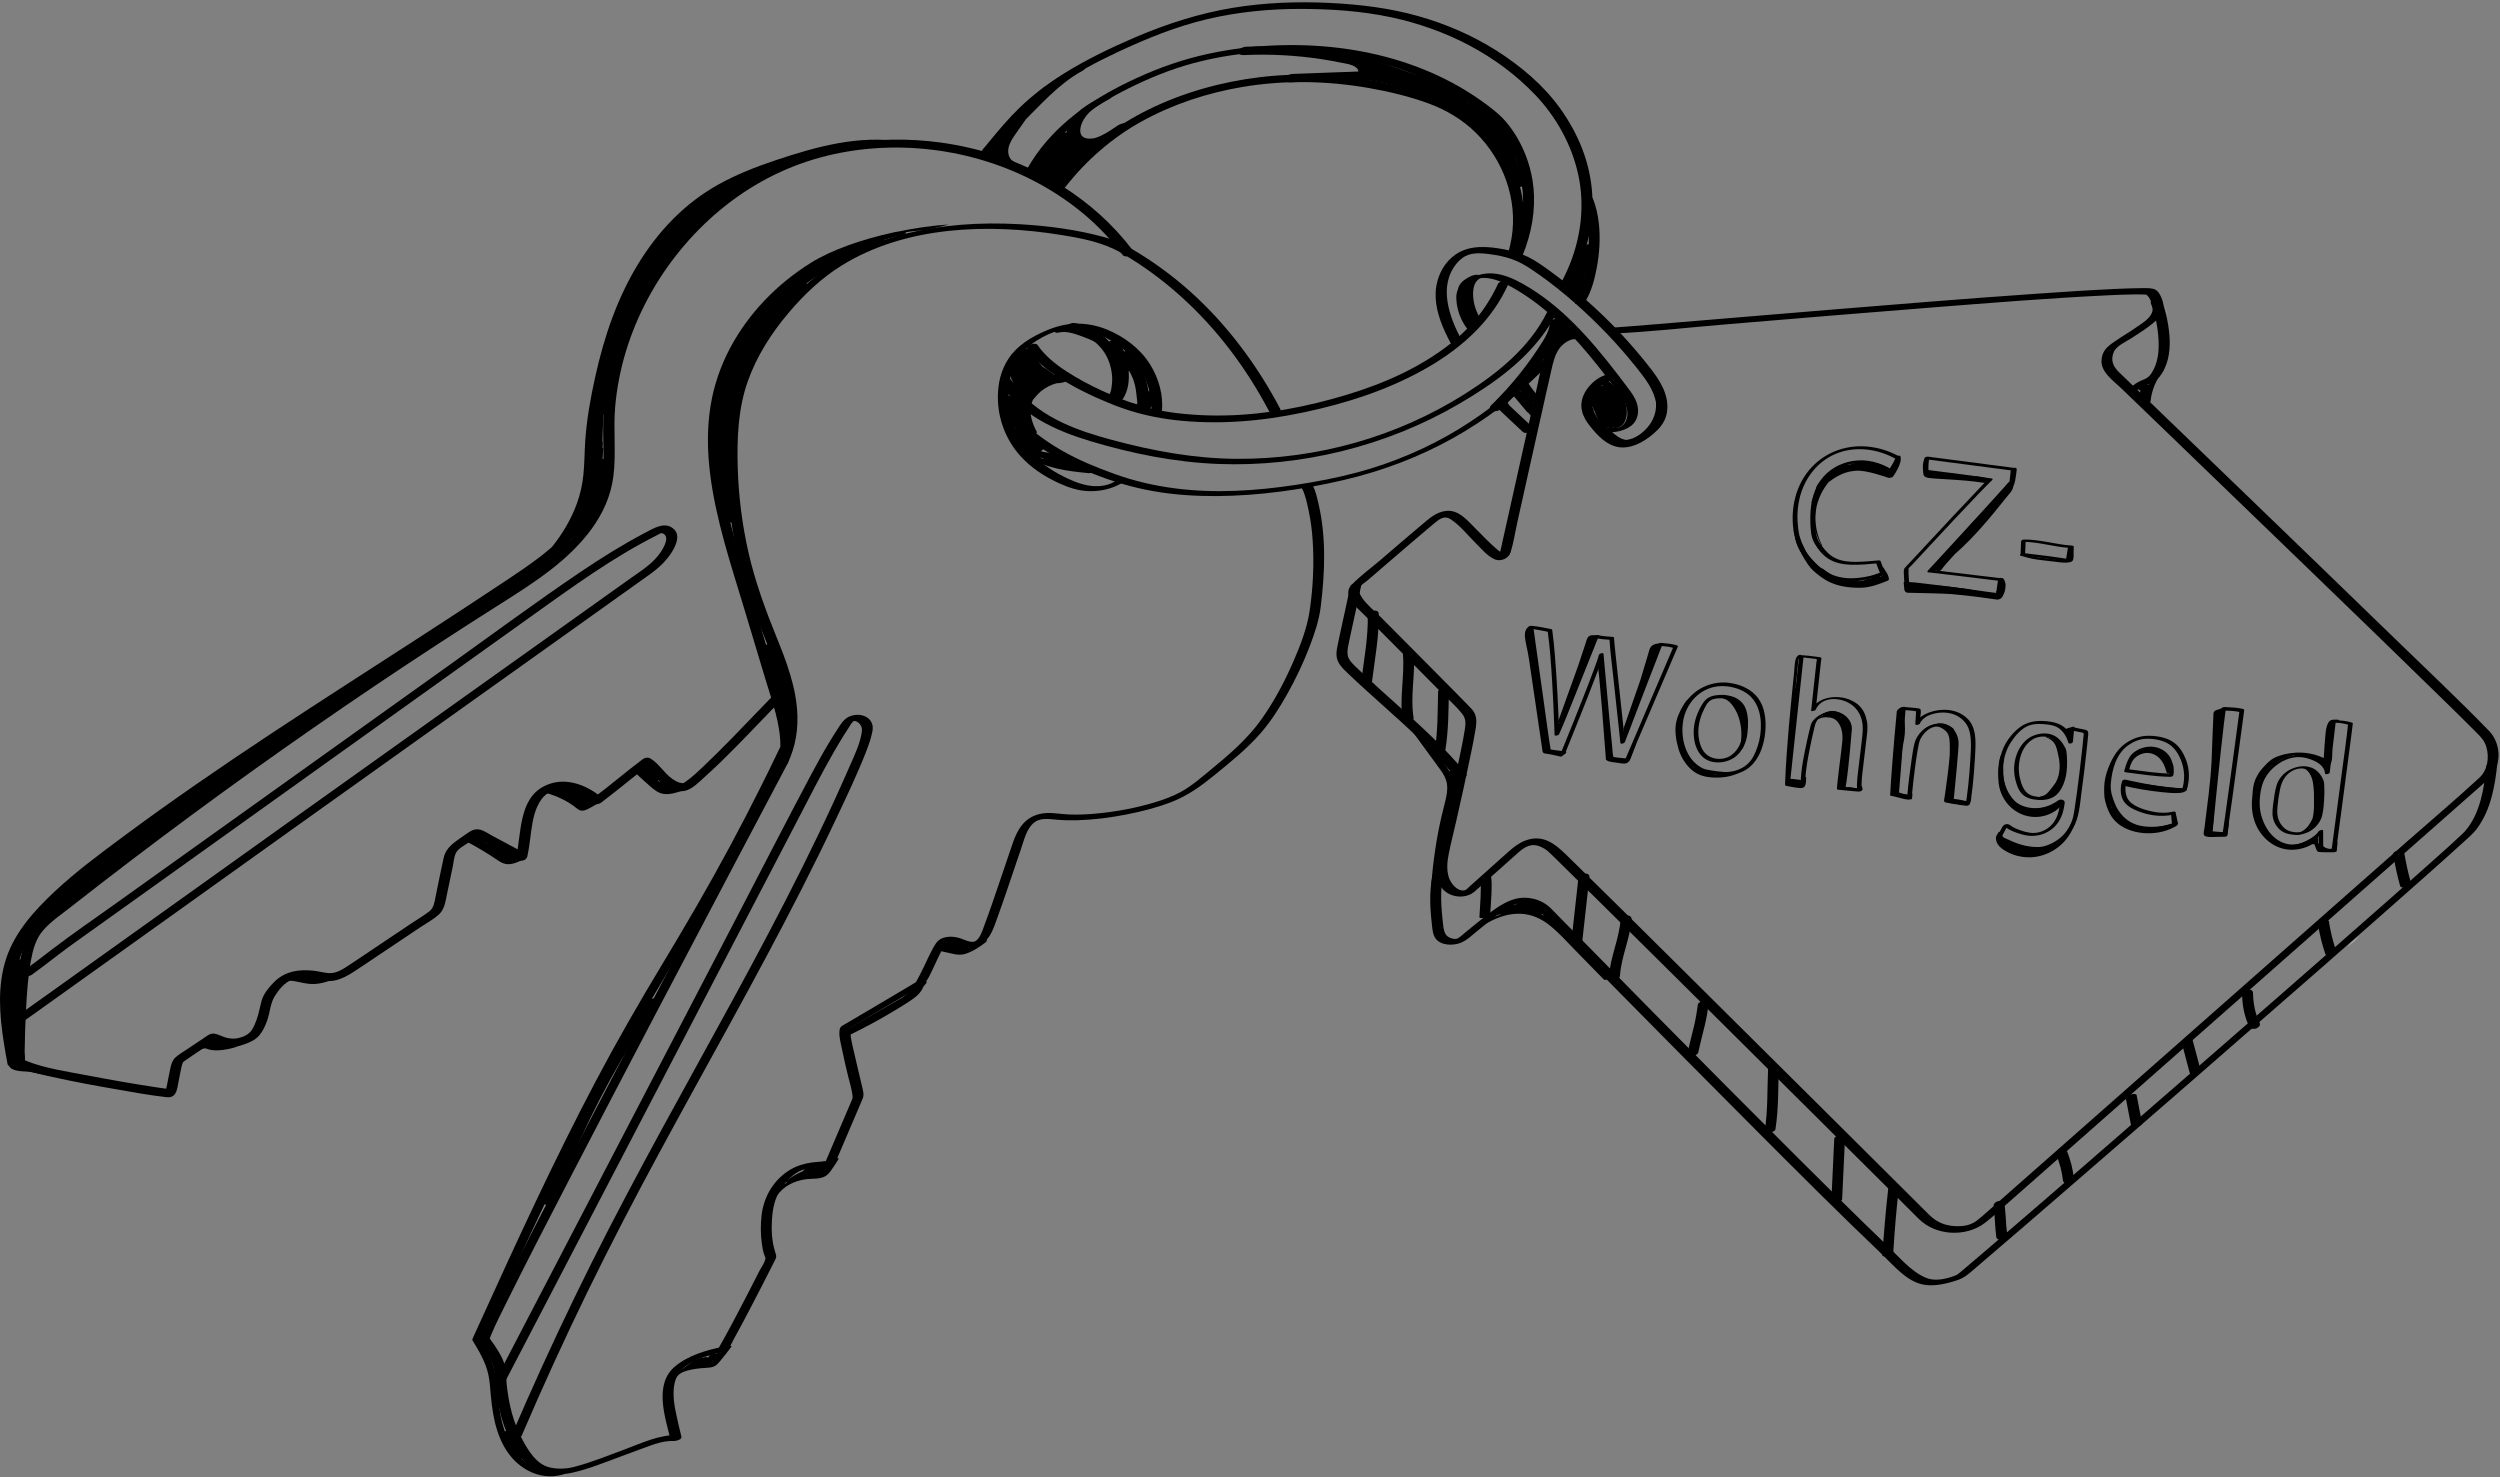 <?xml version="1.0" encoding="UTF-8"?>
<svg xmlns="http://www.w3.org/2000/svg" id="Ebene_2" data-name="Ebene 2" viewBox="0 0 710.07 419.51">
  <rect x="0" y="0" width="710.07" height="419.51" fill="#808080" stroke="none"/>
  <defs>
    <style>
      .cls-1 {
        fill: none;
      }

      .cls-1, .cls-2, .cls-3 {
        stroke-width: 0px;
      }

      .cls-3 {
        fill: #ececec;
      }
    </style>
  </defs>
  <g id="Ebene_1-2" data-name="Ebene 1">
    <g>
      <path class="cls-3" d="M615.91,90.56c-.27-1.34-.59-2.66-1.02-3.96.24.93.52,1.85.73,2.74.1.4.19.81.29,1.22Z"></path>
      <path class="cls-3" d="M669.7,266.32s.03-.02.04-.03c.18-.16.36-.32.54-.47-1.25.94-2.47,1.93-3.52,3.07.03-.02.06-.04.09-.06.91-.8,1.82-1.6,2.73-2.4.04-.04.08-.07.12-.11Z"></path>
      <path class="cls-1" d="M707.34,207.44c-8.57-8.82-17.55-17.27-26.37-25.84-14.19-13.77-28.42-27.52-42.65-41.25-9.03-8.71-18.06-17.42-27.1-26.13-.29.12-.7-.03-.71-.44-.03-2.21,1.07-4.19,2.22-5.99,1.1-1.71,2.38-3.37,3.02-5.32.38-1.14.52-2.32.53-3.5-.08-.08-.13-.19-.13-.33,0-.65-.02-1.3-.03-1.95-.07-.56-.17-1.12-.28-1.67-.43-2.13-.89-4.28-1.44-6.39-.45-1.71-1.09-3.57-.91-5.36h0c-1.03-1.13-2.42-1.41-3.95-1.39-1.8.02-3.58.31-5.37.38-2.12.08-4.24.19-6.36.25-2.04.06-4.06.04-6.09.29-2.01.25-4,.58-6.03.53-.06,0-.11-.02-.17-.04-5.39,1.3-10.95,1.19-16.45,1.4-5.22.2-10.44.66-15.65,1.07-5.35.42-10.7.88-16.04,1.33-5.23.43-10.45.86-15.69,1.19-5.17.32-10.35.62-15.46,1.44-.31.05-.53-.16-.6-.4-2.57.21-5.13.57-7.71.75-.11,0-.2-.02-.27-.07-.16.01-.32.03-.48.05-6.39.56-12.79,1.02-19.17,1.71-2.04.22-4.1.36-6.15.56-.49.11-1.01.17-1.49.22-.23.02-.46.03-.7.05-.36.05-.73.09-1.09.15-2.9.48-5.84,1.16-8.8.77-.15-.02-.25-.09-.33-.18-.07.02-.13.03-.2.05-.51.18-.76-.46-.49-.8-2.5-2.56-5.09-5.04-7.77-7.41,1.48-2.71,2.32-5.83,2.9-8.84.82-4.25,1.09-8.66.62-12.96-.27-2.43-.8-4.84-1.7-7.12-.04-.1-.09-.18-.16-.25-.01-.32-.02-.63-.04-.95-.55-8.92-4.05-17.33-9.25-24.53-4.78-6.62-11.32-12.06-18.21-16.36-6.88-4.29-14.37-7.52-22.18-9.69-8.35-2.31-16.9-3.3-25.53-3.69-9.26-.43-18.58-.03-27.72,1.52-9.52,1.61-18.59,4.56-27.44,8.36-7.09,3.04-14.1,6.4-20.64,10.51-4.46,2.81-8.68,5.98-12.47,9.65-3.09,3-5.87,6.28-8.61,9.6-.66.8-1.32,1.6-1.98,2.39-.39-.1-.77-.22-1.15-.31-8.11-2.04-16.55-2.93-24.95-2.66-10.91-.86-21.82,2.23-32.09,5.66-5.62,1.88-11.17,4.04-16.36,6.94-4.71,2.63-9.01,5.93-12.81,9.76-7.74,7.79-13.3,17.47-17.14,27.7-2.11,5.61-3.72,11.39-5.01,17.24-1.33,6.02-2.43,12.15-2.83,18.31-.2,3.11-.19,6.24-.5,9.35-.28,2.8-.89,5.54-1.84,8.18-1.63,4.53-4.14,8.71-7.15,12.45-4.78,4.14-10.26,7.65-15.19,10.93-14.26,9.49-28.69,18.73-43.08,28.03-14.34,9.27-28.63,18.61-42.66,28.34-7.01,4.86-13.96,9.82-20.81,14.9-6.68,4.96-13.42,9.94-19.5,15.64-5.68,5.33-11.24,11.44-13.72,18.97-2.55,7.76-1.91,16.04-.66,23.98.31,1.99.67,3.97,1.03,5.95.05.27.2.45.4.57.74,1.5,3.5,1.53,4.87,1.62.41.03.82.07,1.23.11.38.07.76.15,1.14.22,1.51.39,3.03.75,4.56,1.09,6.16,1.36,12.36,2.5,18.58,3.57,4.41.76,8.85,1.61,13.3,2.09.57.06,1.13.13,1.7.06,2.41-.32,2.68-2.16,3.1-4.22.3-1.47.56-2.96.89-4.42.22-.97.48-1.53.81-1.8.96-.79,2.06-1.45,3.09-2.14.49-.33.98-.65,1.47-.98.09-.02.19-.03.24-.05.08-.02.19-.06.27-.06-.15.02-.17.03-.06.01.05,0,.09-.01.14-.02.17-.02.39-.06.56-.02.01,0,.02,0,.03,0,.02,0,.03,0,.05,0,1.99.86,4.61.54,6.58.12.3-.06.6-.14.9-.22.03,0,.08-.02.11-.02.19-.02.41-.08.59-.19.87-.27,1.71-.62,2.52-1.01,2.65-.82,4.9-2.35,6.2-4.92,1.19-2.35,1.65-4.9,2.3-7.43.53-2.04,2.47-4.45,4.28-5.62,1.92.06,3.83.7,5.73.91,2.39.26,4.59-.33,6.77-1.19,2.12-.34,4.12-1.17,6.16-2.47,7.58-4.86,14.99-10,22.46-15.02,1.67-1.12,3.04-2.1,3.6-4.13.69-2.48,1.08-5.09,1.6-7.61.46-2.23.66-4.74,1.5-6.86.46-1.16,1.64-1.79,2.61-2.49.16-.12.36-.27.57-.44,2.78,1.49,5.49,3.11,8.1,4.87,1.22.83,2.28,1.46,3.82,1.29,1.09-.12,2.1-.52,3.06-1.02.95-.12,2-.58,2.15-1.27,1.25-5.63.52-13.61,5.33-17.76,2.57.73,5.03,1.84,7.24,3.36.62.42,1.19.99,1.85,1.35.67.37,1.52.16,2.18-.14,1.03-.47,2.02-1.06,2.98-1.69.57-.15,1.12-.42,1.48-.69,3.29-2.48,6.48-5.1,9.71-7.66.96.92,1.94,1.83,2.95,2.7,1.13.98,2.33,2.2,3.78,2.69,1.51.5,3.16.23,4.64-.22.49-.15.99-.31,1.49-.49.27-.03.54-.08.8-.15,2.21-.59,4.07-2.39,5.73-3.86,5.86-5.21,11.25-10.96,16.69-16.6.97-1,1.93-2.01,2.89-3.01,1.03,3.65,1.83,7.37,1.79,11.12-.43.91-.87,1.81-1.3,2.71-1.37,2.86-2.77,5.7-4.19,8.54-2.86,5.72-5.8,11.4-8.82,17.03-6.07,11.31-12.53,22.39-19.16,33.38-6.6,10.94-12.97,21.99-18.93,33.28-5.93,11.23-11.55,22.62-16.99,34.09-5.45,11.48-10.73,23.04-15.98,34.6-.64,1.41-1.29,2.83-1.93,4.24-.05.11-.07.21-.08.3-.14.11-.2.23-.14.33,1.91,3.14,3.86,6.37,4.61,10.02.38,1.84.48,3.72.65,5.59.17,1.78.37,3.57.67,5.33,1.11,6.44,3.79,12.84,9.78,16.11,2.83,1.55,6.13,2.09,9.27,1.36,1.22-.07,2.44-.23,3.6-.49,4.63-1.03,9.14-2.91,13.59-4.55,2.29-.85,4.58-1.7,6.88-2.54,2.55-.93,5.1-2.02,8.07-1.87.71.04,2.96-.48,2.68-1.6-.6-2.42-1.18-4.86-1.67-7.31-.63-3.11-1.08-7.32.69-10.23.63-.5,1.37-.85,2.17-1.06,1.73-.47,3.53-.71,5.31-.79.82-.04,1.62-.09,2.39-.41.72-.3,1.17-.87,1.67-1.45,1.16-1.35,2.25-2.76,3.29-4.2.04-.05.02-.09-.01-.12.39-.69.71-1.44,1.04-2.03,1.44-2.61,2.84-5.23,4.23-7.87,2.44-4.64,4.83-9.31,7.19-13.99.19-.38.43-.77.59-1.17.29-.74-.03-1.18-.27-1.93-.95-2.93-1.07-6.22-.87-9.27.19-2.8.7-5.36,2.08-7.73,1.88-1.97,4.51-3.07,7.22-3.44,1.84-.25,3.83.09,5.51-.88.84-.48,1.37-1.29,1.91-2.06.64-.91,1.25-1.85,1.83-2.81.06-.09.02-.15-.06-.19.02-.04.04-.08.06-.12l4.86-11.39c.77-1.81,1.54-3.61,2.31-5.42.55-1.28.12-2.41-.18-3.76-.67-2.98-1.44-5.94-2.1-8.93-.39-1.79-.96-3.79-1.12-5.73,3.94-1.94,7.8-4.04,11.58-6.29,1.82-1.09,3.65-2.18,5.39-3.38,1.41-.97,2.75-2.13,3.35-3.76.31-.34.61-.71.88-1.09.05-.08.07-.14.07-.19.42-.47.78-1.02,1.14-1.74,1.15-2.29,2.15-4.68,3.34-6.96,1.03.23,2.05.47,3.08.69,1.13.24,2.25.33,3.37-.02,1.66-.52,3.26-1.46,4.7-2.49,0,0,.02,0,.02-.01,2.72-1.57,3.74-4.9,4.75-7.69,1.15-3.16,2.24-6.35,3.32-9.53,1.14-3.35,2.27-6.7,3.41-10.05.72-2.11,1.28-4.51,2.63-6.33,1.91-2.58,4.5-1.97,7.3-1.71,1.89.18,3.79.2,5.69.13,4.65-.15,9.29-.73,13.86-1.62,4.47-.87,8.91-2,13.17-3.66,4.55-1.77,8.31-4.49,12.08-7.56,4.57-3.73,9.23-7.46,13.14-11.9,3.06-3.47,5.58-7.43,7.83-11.46,2.4-4.29,4.51-8.76,6.28-13.35,1.41-3.68,2.72-7.51,3.2-11.44,1.2-9.73,1.59-19.78-.66-29.38-.3-1.27-.62-2.59-1.08-3.84-.03.02-.07.03-.1.05-.55.33-1.05-.53-.5-.86,1.47-.88,3.31-.16,4.88-.62,2.15-.63,4.23-1.42,6.39-1.99,2.02-.53,4.05-1.04,6.04-1.69,1.94-.63,3.86-1.35,5.76-2.11,3.81-1.52,7.53-3.25,11.21-5.06,3.44-1.7,6.84-3.5,10.26-5.25,1.55-.8,3.14-1.6,4.65-2.5,1.1-.76,2.18-1.54,3.25-2.34.01.01.03.03.04.04.28-.23.56-.47.82-.72.47-.44,1.17.26.71.71-.16.15-.33.29-.5.44,1.26.91,2.55,1.79,3.76,2.76,1.11.89,2.49,1.92,2.94,3.33.36,1.14.08,2.38-.2,3.5-.37,1.48-.66,2.97-1.01,4.45-.73,3.01-1.69,5.96-2.58,8.93-.19.64-.38,1.28-.56,1.93-.45,2.02-.9,4.03-1.35,6.05-.07.48-.15.95-.21,1.43-.21,1.57-.41,3.17-.9,4.68-.14.44-.18,1.67-.67,1.86,0,.04-.02.09-.03.13-.04-.03-.08-.07-.12-.11-.13,0-.3-.07-.49-.23-.13-.1-.17-.23-.16-.35-2.07-1.83-3.99-3.85-5.94-5.8-2.31-2.3-4.71-5.13-8.3-4.78-2.98.29-5.23,2.32-7.42,4.16-3.86,3.24-7.67,6.53-11.5,9.82-2.75,2.37-5.83,4.61-8.37,7.21-.94.96-1.14,1.98-.91,2.98-.75,3.54-1.54,7.08-2.31,10.62-.23,1.04-.45,2.08-.67,3.13-.22,1.07-.51,2.17-.51,3.28,0,2.25,1.72,3.76,3.23,5.2,6.59,6.3,13.58,12.17,20.17,18.48,0,0,0,0,0,0l3.66,5.01c.97,1.33,1.96,2.66,2.92,4,.85,1.19,1.57,2.45,1.78,3.93.22,1.56-.07,3.14-.43,4.65-.37,1.54-.78,3.06-1.13,4.6-.71,3.11-1.31,6.24-1.78,9.4-.28,1.87-.52,3.74-.71,5.62-1.4,4.77-1.23,10.21-.67,15.08.17,1.46.25,3.51,1.17,4.75,1.61,2.16,5.29,2.31,7.56,1.41,1.78-.7,3.28-2.17,4.74-3.37,1.46-1.2,2.91-2.41,4.4-3.57,2.42-1.14,4.99-1.86,7.73-1.77,3.15.1,5.93,1.37,8.36,3.32,2.48,1.98,4.63,4.38,6.84,6.65,2.84,2.91,5.69,5.81,8.53,8.72.06.06.17.08.29.09.86.87,1.72,1.75,2.58,2.63,13.24,13.43,26.51,26.83,39.83,40.17,11.85,11.87,23.7,23.75,35.84,35.32.06.06.12.11.18.17,0,.05,0,.1-.01.16,0,.12.15.19.4.22,1.37,1.35,2.8,2.86,4.34,4.24.05-.45.68-.73.9-.23.61,1.42,2.47,2.17,3.81,2.68,1.22.47,2.54.89,3.85,1.04,2.06.24,4.29-.01,6.29-.5,1.03-.25,2.04-.58,3-1.04,1-.48,1.88-1.14,2.73-1.83.69-.56,1.21-1.2,1.77-1.89.46-.56,1-1.21,1.75-1.34.12-.02.21,0,.3.04.68-.57,1.41-1.08,2.13-1.62,2.17-1.61,3.99-3.56,5.98-5.39,2.06-1.89,4.2-3.7,6.33-5.51,2.1-1.78,4.15-3.61,6.21-5.43.95-.85,1.92-1.68,3.01-2.34.08-.05.16-.1.23-.14-.05-.12-.04-.25.06-.39,1.5-2.08,3.55-3.62,5.58-5.15.95-.71,1.9-1.43,2.8-2.21.93-.81,1.72-1.74,2.61-2.57,1.91-1.78,4.19-3.08,6.11-4.83,1.94-1.78,3.62-3.81,5.63-5.52,1.45-1.24,2.95-2.42,4.38-3.68,2.47-2.5,4.95-4.98,8.05-6.68.83-.82,1.84-1.47,2.78-2.14,1.75-1.25,3.19-2.9,4.82-4.3,1.7-1.46,3.6-2.7,5.24-4.23,1.27-1.18,2.28-2.59,3.7-3.57,0-.11.02-.23.12-.34,1.38-1.51,2.79-3.1,4.63-4.06.05-.03.11-.04.16-.05,1.22-1.19,2.47-2.35,3.77-3.45,2.83-2.4,5.87-4.5,8.57-7.05,2.59-2.46,5.08-5.06,8.06-7.06.01-.04.02-.08.04-.12,1.92-3.05,5.13-5.2,8-7.26.51-.36,1-.74,1.5-1.11-.11-.17-.12-.39.08-.57,3.02-2.64,5.86-5.5,9.04-7.96.77-.6,1.59-1.14,2.33-1.77.7-.59,1.35-1.23,2.01-1.86,1.26-1.21,2.54-2.45,4.07-3.31.11-.06.22-.07.31-.05,2.7-2.53,5.36-5.11,8.13-7.56,1.39-1.24,2.83-2.42,4.21-3.66,3.73-5.22,4.93-11.81,5.58-18.07.94-3.32.11-7.13-2.36-9.68ZM315.4,109.29c-.09.7-.2,1.65-.54,2.27-3.13-1.38-6.21-2.91-9.16-4.65-3.28-1.94-6.52-4.18-9.08-7.04-.55-.62-1.07-1.27-1.53-1.96-.17-.25-.79-.29-1.03-.3-.14,0-.29.03-.43.05.04-.03.07-.05.11-.08-.02.01.14-.1.22-.16.08-.06.26-.18.24-.16.14-.09.29-.19.44-.28.47-.29.94-.56,1.42-.82.68-.37,1.02-.53,1.65-.81.65-.29,1.31-.56,1.97-.82.07-.03.14-.05.21-.08.25.07.54.06.74.01,2.27-.56,4.64.32,6.75,1.09.52.19,1.03.39,1.54.6,1.89,1.16,3.55,2.7,4.71,4.64,1.01,1.69,1.6,3.63,1.81,5.58.11.96.08,1.95-.04,2.91ZM425.01,80.95c-1.34,2.89-2.98,5.62-4.89,8.16-.92-1.86-1.42-3.97-1.35-6.02.04-1.13.29-2.46,1.11-3.29.08-.08.18-.16.27-.23.04-.03.06-.04.08-.06,0,0,.01,0,.08-.04.02-.01.03-.02.04-.03.02-.01.04-.02.07-.03.02-.01.04-.02.05-.02.1-.02.27-.06.29-.07.07,0,.13-.02.2-.03.05,0,.07-.01.1-.02.01,0,.03,0,.06,0,.22-.01.43-.01.65,0,.35,0,.99.1,1.5.2.71.14,1.4.35,2.08.59.12.04.23.1.35.14-.3.19-.55.43-.7.75ZM430.06,64.87c-.28,1.79-.93,3.5-1.31,5.27-.06.25-.24.35-.44.35-.03.14-.06.27-.1.41-.18-.04-.36-.08-.54-.12-4.67-.9-9.91-1.29-14.12,1.36-3.24,2.04-5.34,5.49-5.95,9.26-.72,4.44.6,8.89,2.43,12.9.44.95.91,1.89,1.39,2.82.04-.02.08-.04.12-.06.6-.24.85.73.26.96-.95.38-1.65,1.27-2.36,1.97.1.21.07.48-.17.63-1.84,1.18-3.87,2.01-5.79,3.05-1.76.95-3.37,2.17-5.12,3.14-1.71.95-3.56,1.63-5.42,2.24-1.79.59-3.62,1.08-5.39,1.74-1.68,1.15-3.77,1.58-5.71,2.15-.2.06-.36-.01-.47-.13-1.62.6-3.3,1.02-4.98,1.39-2.57.57-5.18,1-7.73,1.64-1.47.62-2.89,1.32-4.54,1.42-.51.03-.59-.53-.33-.83-.08-.18-.04-.41.1-.55-6.59-12.47-15.09-23.95-25.64-33.35-5.17-4.61-10.8-8.71-16.79-12.19-5.1-6.58-11.31-12.13-18.22-16.63-.02.01-.03.03-.05.04-.2.18-.51.2-.71,0-.02-.02-.04-.06-.06-.09-.41-.02-.75-.51-.36-.81.61-.47,1.2-.98,1.77-1.49-.3-.02-.59-.31-.46-.61.6-1.42,1.98-2.6,3.44-3.23.19-.19.37-.39.54-.59-.03-.17.03-.35.23-.46.36-.19.65-.48,1-.7.28-.51.87-.93,1.29-1.27.35-.29.71-.55,1.07-.83-.26-.15-.41-.51-.13-.78,1.02-1,2.45-1.42,3.55-2.28,3.62-4.06,8.47-7.07,13.58-8.79.08-.03.15-.03.22-.02.8-.57,1.66-1.05,2.53-1.48,1.08-.53,2.21-1.02,3.41-1.22.77-.34,1.58-.54,2.4-.73,1.65-.68,3.34-1.29,5.06-1.76.75-.21,1.5-.37,2.26-.52,1.88-.57,3.79-1.07,5.72-1.44,2.13-.4,4.28-.55,6.43-.83,4.41-.57,8.82-1.23,13.27-1.38,4.36-.14,8.77.26,13.09.79,8.09,1,16.16,2.82,23.81,5.67,3.28,1.22,6.5,2.68,9.44,4.59,2.93,1.9,5.35,4.25,7.41,7.06.61.83,1.16,1.68,1.66,2.56,1.5,2.18,2.66,4.63,3.3,7.18.03.11,0,.21-.03.3.32.8.62,1.61.84,2.44.24.87.47,1.9.25,2.8.51.54.67,1.36.79,2.06.2,1.17.28,2.36.33,3.55.05,1.14.07,2.28-.11,3.41ZM437.26,107.72c-.06.21-.11.42-.15.64-.02.11-.04.21-.05.32,0,.05-.02.11-.02.16,0,.02,0,.05,0,.07-.05.37-.08.74-.08,1.11,0,.28-.23.49-.5.5-.01,0-.02,0-.04,0-.04.06-.08.12-.15.16-.14.08-.37.1-.5,0-.23-.18-.43-.38-.6-.61-.1-.01-.2-.05-.28-.13-.17-.18-.27-.41-.2-.65,0,0,0,0,0-.01-.09-.2-.07-.4.06-.56-.04-.17.01-.36.13-.47.38-.38.78-.75,1.2-1.09,0,0,0-.01.01-.02h0s.06-.05.1-.08c.17-.13.4-.07.56.05.31,0,.61.27.51.62Z"></path>
      <g>
        <g>
          <g>
            <path class="cls-2" d="M420.95,91.23c-1.66-2.32-2.61-5.17-2.55-8.03.03-1.27.31-2.68,1.24-3.61.29-.29.63-.51.94-.6-.13.04.22-.03.22-.03.29-.03.58-.04.87-.03,2.79.1,5.5,1.37,7.89,2.71s4.74,2.9,6.95,4.58c8.92,6.8,15.96,15.7,22.65,24.61,1.72,2.29,3.78,5.16,2.84,8.18-.2.64-.53,1.22-1.01,1.69-.18.17-.37.32-.58.45-.1.05-.2.1-.3.15.16-.07-.27.09-.04.02-.43.14-.93.19-1.57.21s-1.28-.02-1.91-.06c-.72-.05-1.58.18-2.18.58-.49.33-.41.67.19.71,2.87.22,6.21.03,8.6-1.76s2.54-5.01,1.27-7.6c-.67-1.38-1.62-2.59-2.54-3.81s-1.81-2.39-2.72-3.57c-1.9-2.47-3.84-4.9-5.86-7.28-3.96-4.65-8.23-9.08-13.03-12.87-2.42-1.91-4.98-3.66-7.67-5.18s-5.74-2.9-8.9-3.04-7.44,1.05-8.23,4.68c-.73,3.33.42,7.03,2.36,9.75.55.77,3.35-.45,3.08-.83h0Z"></path>
            <path class="cls-2" d="M415.02,96.41c-3.4-6.5-6.57-15.16-1.28-21.6.46-.56,1.02-1.09,1.59-1.51.3-.22.62-.42.95-.59.12-.06.65-.29.85-.35,1.88-.62,3.97-.44,5.9-.18,2.13.28,4.27.69,6.3,1.39s3.95,1.79,5.74,3c6.89,4.63,13.28,10.12,19.14,15.98,2.94,2.93,5.75,6,8.41,9.18,1.34,1.6,2.66,3.22,3.91,4.89s2.39,3.36,3.13,5.28c.7,1.79,1.04,3.75.71,5.66s-1.38,3.49-2.87,4.75c-1.26,1.07-2.88,2.29-4.51,2.63s-3.34-.7-4.58-1.74c-.72-.61-1.39-1.27-2.05-1.95-.78-.79-3.7.36-2.86,1.22,1.41,1.44,2.94,2.95,4.84,3.73,2.25.92,4.68.68,6.87-.28,2.03-.89,4.04-2.26,5.6-3.83s2.51-3.38,2.72-5.51c.46-4.52-2.04-8.46-4.69-11.88s-5.66-6.95-8.73-10.22c-6.15-6.54-12.93-12.48-20.21-17.75-1.88-1.36-3.79-2.72-5.89-3.75s-4.43-1.71-6.75-2.15c-4.53-.86-9.64-1.34-13.68,1.35-3.11,2.07-5.07,5.54-5.64,9.2-.69,4.4.65,8.84,2.46,12.8.47,1.03.98,2.05,1.51,3.05.32.61,1.18.55,1.76.39.34-.09,1.63-.63,1.32-1.22h0Z"></path>
            <path class="cls-2" d="M431.23,110.06c.97,1.47,2.02,2.87,3.25,4.14.19.2.57.24.83.25.39,0,.85-.09,1.21-.24s1.32-.69.83-1.19c-1.23-1.26-2.28-2.67-3.25-4.14-.14-.21-.63-.24-.83-.25-.39,0-.85.09-1.21.24-.29.13-.66.3-.83.58-.14.22-.15.38,0,.61h0Z"></path>
            <path class="cls-2" d="M425.13,115.18c.32.76.83,1.34,1.43,1.9.65.62,1.31,1.23,1.96,1.84,1.32,1.24,2.64,2.48,3.96,3.71.53.49,1.45.39,2.06.1.37-.18,1.33-.85.79-1.36-1.29-1.2-2.57-2.41-3.86-3.61-.63-.59-1.25-1.17-1.88-1.76-.52-.48-1.12-1.01-1.38-1.64s-1.21-.62-1.77-.46c-.41.12-1.58.63-1.31,1.28h0Z"></path>
            <path class="cls-2" d="M291.87,99.27c2.15,3.2,5.35,5.65,8.54,7.75,3.38,2.22,6.98,4.1,10.66,5.77,2.54,1.15,5.12,2.23,7.75,3.15,4.69,1.64,9.52,2.72,14.45,3.32,12.38,1.49,24.95.44,37.11-2.15s23.46-6.25,33.97-12.09c9.01-5,17.22-11.78,22.31-20.87.62-1.11,1.19-2.24,1.72-3.39.66-1.43-2.42-1.18-2.89-.16-2.04,4.4-4.71,8.48-8.04,12.01s-7.29,6.58-11.44,9.19c-9.71,6.12-20.81,9.9-31.9,12.62-11.56,2.83-23.53,4.22-35.43,3.34-2.97-.22-5.96-.55-8.89-1.11s-5.62-1.4-8.37-2.27c-.74-.23-1.46-.5-2.19-.78-.07-.03-.15-.06-.22-.08.04.02.22.09.01,0-.13-.05-.26-.1-.39-.15-.33-.13-.66-.26-.99-.39-.69-.28-1.37-.56-2.06-.86-3.5-1.5-6.94-3.18-10.22-5.12s-6.51-4.14-9.07-6.98c-.57-.64-1.1-1.31-1.58-2.02-.64-.95-3.62.11-2.85,1.26h0Z"></path>
            <path class="cls-2" d="M294.73,47.81c2.94-5.1,6.75-9.59,11.25-13.39s9.36-6.73,14.5-9.29c5.95-2.96,12.1-5.48,18.53-7.2,6.79-1.82,13.79-2.87,20.81-3.23,13.35-.69,26.9.89,39.49,5.51,6.11,2.24,11.97,5.17,17.37,8.8,3.67,2.47,7.12,5.13,9.71,8.74s4.48,7.94,5.44,12.37c1.28,5.87.92,11.95-.69,17.72-.48,1.72-1.08,3.41-1.75,5.06-.27.66,1,.7,1.33.66.66-.08,1.48-.38,1.75-1.05,2.5-6.11,3.73-12.7,3.07-19.29-.5-5.01-2.11-9.84-4.65-14.18-1-1.7-2.15-3.32-3.46-4.8s-2.9-2.79-4.51-4.02c-5.34-4.07-11.2-7.42-17.38-10.02-12.65-5.33-26.41-7.56-40.1-7.39-7.42.09-14.81.87-22.06,2.43s-13.87,3.87-20.44,6.88c-11.04,5.06-21.58,11.74-28.66,21.83-.86,1.23-1.66,2.49-2.41,3.79-.35.61.31.89.84.91.63.02,1.68-.23,2.03-.84h0Z"></path>
            <path class="cls-2" d="M284.13,108.75c5.61,9.09,15.79,13.62,25.65,16.57,11.8,3.53,23.99,5.99,36.32,6.46,11.86.45,23.77-.84,35.28-3.7,11.55-2.87,22.72-7.35,33-13.35s19.76-12.86,25.93-22.65c.76-1.2,1.46-2.45,2.1-3.72.3-.59-1.05-.54-1.29-.51-.63.09-1.47.35-1.77.96-5.02,10.02-14.16,17.34-23.47,23.19-9.59,6.03-20.04,10.66-30.94,13.74-10.94,3.1-22.3,4.65-33.68,4.58-12.03-.07-23.8-2.24-35.39-5.36-9.62-2.59-19.91-6.16-26.5-14.06-.79-.94-1.51-1.94-2.16-2.99-.56-.91-3.47.19-3.08.83h0Z"></path>
            <path class="cls-2" d="M281.58,43.1c2.67-3.2,5.16-6.35,8.04-9.41,3.17-3.37,6.64-6.4,10.4-9.05,5.44-3.84,11.32-6.99,17.34-9.81,8.25-3.87,16.71-7.31,25.61-9.41,8.64-2.03,17.54-2.9,26.41-2.89,8.62.01,17.36.59,25.8,2.39,15.37,3.28,29.99,10.61,40.9,22.06,5.97,6.27,10.37,14.22,12.2,22.7s.82,17.29-2.39,25.33c-.84,2.1-1.84,4.13-2.93,6.11-.74,1.34,2.36,1.1,2.89.14,4.37-7.91,6.89-16.75,6.4-25.83s-3.93-17.36-9.08-24.58c-4.75-6.65-11.27-12.12-18.14-16.48-6.84-4.34-14.36-7.57-22.15-9.78-8.25-2.34-16.77-3.35-25.32-3.76-9.22-.44-18.52-.09-27.64,1.43s-18.46,4.47-27.25,8.23c-7.1,3.04-14.11,6.4-20.66,10.5-4.45,2.79-8.68,5.98-12.46,9.64-3.08,2.98-5.84,6.27-8.57,9.58-.65.79-1.26,1.53-1.89,2.28-1.19,1.42,1.77,1.48,2.5.61h0Z"></path>
            <path class="cls-2" d="M302.55,53.17c5.94-7.59,13.3-14.03,21.71-18.68,8.9-4.92,18.7-8.13,28.74-9.81,11.82-1.98,23.93-1.74,35.72.31,5.82,1.02,11.68,2.41,17.23,4.47,4.94,1.84,9.5,4.56,13.26,8.28,7.78,7.71,11.88,18.84,10.14,29.74-.23,1.47-.57,2.93-.97,4.37-.21.73.91.96,1.4.91.72-.06,1.5-.45,1.71-1.19,1.65-5.85,1.86-12.02.38-17.94-1.34-5.31-3.9-10.33-7.39-14.54s-7.57-7.4-12.3-9.7c-5.51-2.69-11.54-4.28-17.51-5.56-12.11-2.6-24.65-3.39-36.96-1.89-10.87,1.32-21.71,4.35-31.55,9.2-9.03,4.45-17.12,10.62-23.7,18.24-.84.98-1.66,1.97-2.45,2.99-.42.54-.32,1.16.37,1.38s1.73,0,2.18-.58h0Z"></path>
            <path class="cls-2" d="M449.33,57.17c1.58,4.01,2.04,8.39,1.9,12.67-.13,3.94-.77,7.89-1.97,11.65-.49,1.54-1.07,3.07-1.9,4.46-.3.5,1.1.35,1.24.33.57-.1,1.48-.31,1.8-.86,1.66-2.8,2.51-6.12,3.11-9.29.79-4.15,1.07-8.45.61-12.66-.27-2.43-.8-4.84-1.7-7.12-.3-.76-3.33.2-3.08.83h0Z"></path>
            <path class="cls-2" d="M283.87,117.14c3.36,3.97,7.51,7.29,11.86,10.12,4.63,3.02,9.7,5.26,14.82,7.32,5.54,2.22,11.24,3.91,17.13,4.94s11.87,1.41,17.84,1.38c12.07-.08,24.25-1.8,36-4.53,10.89-2.54,21.42-6.47,31.19-11.94,9.22-5.16,17.74-11.56,25.22-19.05.93-.94,1.85-1.89,2.75-2.86.48-.51-.42-.63-.76-.61-.67.03-1.58.25-2.05.76-6.98,7.49-14.97,13.99-23.72,19.31s-18.64,9.53-28.74,12.22c-5.7,1.52-11.5,2.63-17.32,3.51s-11.44,1.48-17.2,1.7c-11.63.46-23.25-.81-34.24-4.76-5.18-1.86-10.42-4-15.19-6.76-4.43-2.56-8.63-5.66-12.27-9.26-.84-.83-1.64-1.69-2.4-2.58-.54-.63-3.46.43-2.89,1.09h0Z"></path>
            <path class="cls-2" d="M444.97,93.93c-.05.09-.1.18-.15.27l.11-.2c-.36.65-.78,1.26-1.25,1.84-.14.17-.18.39-.02.56.1.08.21.14.34.15.15.05.31.07.48.06.41-.01.83-.09,1.21-.25.31-.13.62-.29.84-.56.59-.72,1.08-1.49,1.51-2.31.04-.11.03-.2-.04-.28-.05-.1-.13-.17-.25-.2-.14-.06-.29-.08-.45-.08-.19-.02-.37-.01-.56.02-.4.06-.82.17-1.17.39l-.28.19c-.14.1-.25.24-.32.4h0Z"></path>
            <path class="cls-2" d="M458.52,106.09c-3.54-.06-7.08,2.69-8.59,5.81-.72,1.5-.98,3.16-.61,4.8s1.29,3.08,2.31,4.36c2.04,2.56,4.59,5.33,7.96,5.92,3.53.62,7.28-1.39,9.82-3.7s4.23-5.56,4.06-8.99c-.04-.74-.73-.97-1.4-.91-.52.04-1.75.47-1.71,1.19.13,2.47-.75,4.85-2.35,6.73-1.49,1.75-3.67,3.39-6.01,3.64-2.66.29-4.86-2.13-6.46-3.93-1.76-1.97-3.64-4.36-3.21-7.18.21-1.36.92-2.58,1.85-3.58.49-.53,1.03-.97,1.63-1.37.45-.3,1.05-.7,1.6-.7.72.01,1.65-.2,2.01-.91.32-.64-.28-1.17-.91-1.18h0Z"></path>
            <path class="cls-2" d="M457.58,94.75c10.67-.43,21.36-1.68,31.99-2.57,19.65-1.65,39.3-3.28,58.96-4.83,16.75-1.31,33.51-2.69,50.3-3.48,2.42-.11,4.85-.22,7.27-.25.79,0,1.58-.01,2.36.01.28,0,.55.02.82.04.62.03-.07-.04.36.04.32.05.25.09.1,0,.02.01.04.02.05.03-.58-.42.44.56.46.58.65.89,1.1,2.12,1.16,3.21.13,2.36-2.4,3.87-4.1,5.07-2.26,1.59-4.64,2.98-6.91,4.55-1.9,1.31-3.31,2.53-3.51,5.02-.29,3.5,3.3,5.9,5.57,8.08,4.31,4.15,8.62,8.3,12.92,12.45,13.43,12.94,26.85,25.9,40.26,38.86,12.67,12.25,25.33,24.49,37.93,36.81,3.36,3.29,6.74,6.57,10.04,9.92,1.18,1.2,2.04,2.11,2.57,3.83.91,2.93.38,6.61-1.94,8.75-6.78,6.26-13.86,12.23-20.78,18.33-13.38,11.8-26.75,23.6-40.13,35.4-14.59,12.87-29.18,25.74-43.77,38.61-10.34,9.12-20.67,18.23-31.01,27.34-1.88,1.65-3.74,3.33-5.64,4.96-.42.36-.84.72-1.27,1.05-1.98,1.54-4.1,1.83-6.55,1.68-2.85-.17-5.17-1.23-7.19-3.24-.62-.61-1.23-1.23-1.85-1.84-9.24-9.2-18.49-18.4-27.74-27.6-13.8-13.72-27.61-27.44-41.43-41.15-10.28-10.19-20.54-20.4-30.89-30.52-3.52-3.44-7.11-7.25-12.72-5.17-1.75.65-3.21,1.78-4.6,3-1.91,1.66-3.78,3.37-5.66,5.05-1.75,1.57-3.51,3.13-5.26,4.7-.39.35-.76.74-1.16,1.08-.08.07.3-.21,0,0-.28.19-.41.3-.77.35-1.98.25-3.74-2-4.28-3.62-.72-2.17-.5-4.48-.07-6.68.63-3.2,1.46-6.37,2.18-9.55,1.42-6.25,2.81-12.5,4.09-18.77.47-2.28.93-4.55,1.31-6.85.27-1.63.51-3.16-.18-4.75-.43-.98-1.2-1.67-1.94-2.42-1.2-1.23-2.4-2.46-3.61-3.68-3.51-3.57-7.04-7.12-10.57-10.67s-7.09-7.13-10.63-10.7c-1.45-1.47-7.37-6.13-5.87-8.49.46-.72,1.57-1.35,2.21-1.91,1.69-1.45,3.38-2.91,5.06-4.36,3.94-3.39,7.88-6.78,11.85-10.13.6-.51,1.21-1.02,1.82-1.53,1.52-1.25,2.94-2.56,4.9-1.27,2.61,1.71,4.75,4.46,6.96,6.64,1.58,1.57,3.43,3.83,5.54,4.73,1.66.7,3.93-.29,4.46-2,.89-2.85,1.33-5.93,1.98-8.85,1.27-5.69,2.54-11.39,3.81-17.08,1.35-6.07,2.71-12.13,4.07-18.2.58-2.58,1.15-5.17,1.75-7.75.47-2.05.97-4.26,2.22-5.99.94-1.31,2.85-2.76,4.54-2.7.62.02,1.73-.22,2.03-.85s-.26-.9-.84-.92c-3.18-.11-6.76,1.81-8.6,4.39-2.01,2.82-2.47,6.6-3.21,9.91-1.38,6.11-2.75,12.23-4.11,18.35-2.19,9.82-4.36,19.65-6.57,29.47-.03.13-.23.63-.17.76s1.18.3.95-.11c-.19-.33-1.08-.75-1.39-1.01-2.38-2-4.52-4.3-6.72-6.5s-4.56-5.04-7.99-4.71c-2.83.27-4.98,2.26-7.06,4.01-3.86,3.24-7.67,6.53-11.5,9.82-2.75,2.36-5.85,4.59-8.37,7.21-2.88,3,1.71,6.57,3.71,8.59,3.28,3.31,6.56,6.6,9.84,9.9,3.75,3.77,7.49,7.54,11.22,11.32,2.21,2.23,4.78,4.4,6.72,6.88.97,1.24.96,2.57.75,3.99-.31,2.16-.75,4.3-1.18,6.43-1.28,6.34-2.68,12.66-4.11,18.97-.64,2.82-1.28,5.63-1.94,8.45-.85,3.66-1.93,8.45.74,11.67,1.96,2.37,5.66,2.99,8.32,1.51.67-.38,1.22-.9,1.78-1.42,2.03-1.89,4.15-3.7,6.22-5.55,1.73-1.54,3.44-3.1,5.18-4.63,2.06-1.8,3.85-2.93,6.59-1.69.78.35,1.44.77,2.06,1.32,1,.89,1.94,1.86,2.89,2.79,4.12,4.02,8.22,8.08,12.32,12.13,13.22,13.06,26.4,26.15,39.58,39.25,12.73,12.65,25.45,25.3,38.18,37.95,3.52,3.5,7.04,7.01,10.56,10.51.58.58,1.16,1.16,1.75,1.74,4.78,4.73,13.28,5.2,18.65,1.14,2.18-1.65,4.18-3.57,6.23-5.37,4.11-3.62,8.21-7.23,12.31-10.85,13.06-11.52,26.12-23.04,39.18-34.56,14.88-13.13,29.76-26.26,44.64-39.38,11.12-9.81,22.24-19.62,33.36-29.43,2.4-2.12,4.81-4.24,7.21-6.36,4.02-3.55,3.95-10.11.32-13.86-8.57-8.82-17.55-17.27-26.37-25.84-14.19-13.78-28.42-27.52-42.65-41.25-10.84-10.46-21.69-20.92-32.54-31.37-1.15-1.11-2.31-2.22-3.46-3.33-1.63-1.57-2.57-3.37-1.57-5.77.75-1.8,3.37-2.9,4.91-3.89,2.26-1.45,4.57-2.89,6.61-4.64s3.26-3.65,2.19-6.5c-.44-1.19-1.13-2.63-2.46-2.95-1.23-.3-2.64-.2-3.89-.19-2.34.02-4.67.11-7,.22-7.37.34-14.73.83-22.09,1.34-19.92,1.38-39.83,3-59.74,4.64-16.8,1.38-33.6,2.82-50.4,4.19-2.2.18-4.41.36-6.61.53-.73.06-1.46.11-2.2.16-.25.02-.49.03-.74.05-.6.04.23,0-.21.01-.63.03-1.72.19-2.03.85-.29.6.25.94.84.92h0Z"></path>
            <path class="cls-2" d="M383.5,166.63c-.89,4.32-1.87,8.63-2.8,12.94-.22,1.01-.43,2.01-.64,3.02-.24,1.15-.51,2.3-.46,3.48.09,2.27,1.78,3.79,3.32,5.26,6.6,6.3,13.59,12.17,20.17,18.49,3.68,3.53,7.23,7.2,10.47,11.14.75.91,3.71-.21,2.85-1.26-5.73-6.98-12.42-13.09-19.12-19.11-3.33-2.99-6.67-5.96-9.94-9.02-.81-.76-1.63-1.53-2.42-2.31-.68-.66-1.41-1.37-1.83-2.23-.52-1.05-.43-2.18-.23-3.29.19-1.06.43-2.1.65-3.15,1.02-4.76,2.11-9.51,3.09-14.28.27-1.3-2.86-.84-3.1.33h0Z"></path>
            <path class="cls-2" d="M608.4,110.1c.64-.55,1.55-.76,2.31-1.12.98-.46,1.88-1.07,2.58-1.9,1.18-1.41,2-3.25,2.44-5.03.89-3.55.54-7.48-.14-11.03-.37-1.95-.89-3.89-1.62-5.74-.26-.66-1.21-.6-1.77-.45-.43.11-1.57.63-1.31,1.28,1.29,3.26,1.99,6.8,2.19,10.29s-.17,6.82-2.04,9.68c-.51.77-1.12,1.27-1.96,1.63-1.14.49-2.24.94-3.19,1.77-.51.45-.28,1.06.33,1.22.75.2,1.61-.09,2.18-.58h0Z"></path>
            <path class="cls-2" d="M407.45,246.47c-1.55,4.84-1.39,10.47-.82,15.47.16,1.42.23,3.44,1.13,4.64,1.49,2.01,4.92,2.04,7.01,1.25,1.73-.65,3.18-2.06,4.59-3.21,2.21-1.81,4.39-3.66,6.71-5.32,1.24-.89,2.56-1.83,3.99-2.4,1.93-.77,3.99-.13,5.72.87.61.35,1.17.74,1.67,1.22,2.4,2.28,4.64,4.73,6.96,7.09,4.79,4.88,9.58,9.75,14.38,14.61,13.24,13.43,26.51,26.83,39.83,40.17,11.85,11.87,23.7,23.75,35.84,35.32,3.43,3.27,7.21,7.98,12.14,8.74,2.58.4,5.38-.13,7.86-.85,1.35-.39,2.77-.85,3.91-1.68,1.56-1.14,2.99-2.48,4.46-3.73,7.96-6.77,15.85-13.61,23.76-20.45,11.82-10.22,23.62-20.47,35.4-30.72,12.53-10.91,25.05-21.83,37.55-32.77,10.08-8.82,20.14-17.66,30.15-26.55,3.13-2.79,6.26-5.57,9.36-8.4,1.59-1.45,3.35-2.86,4.61-4.61,3.79-5.24,4.98-11.81,5.63-18.1.11-1.09-2.97-.49-3.07.44-.65,6.25-1.73,13.55-6,18.48-.15.17-.31.33-.46.49s.14-.13-.2.2c-.15.15-.31.29-.46.44-2.25,2.13-4.56,4.19-6.87,6.26-8.82,7.91-17.72,15.73-26.63,23.54-12.03,10.56-24.08,21.09-36.15,31.6-12.14,10.58-24.3,21.15-36.47,31.69-9.18,7.95-18.36,15.91-27.58,23.81-2.52,2.16-5.04,4.33-7.58,6.46-.57.48-1.14.99-1.74,1.43-.06.05-.12.1-.18.14-.02.01-.04.03-.06.04.31-.2-.1.04-.17.07-.27.12-.55.23-.83.33-2.44.87-5.41,1.48-7.87.43-4.22-1.8-7.5-5.82-10.78-8.96-2.48-2.38-4.94-4.77-7.4-7.17-6.13-5.99-12.22-12.03-18.3-18.08-13.5-13.45-26.92-26.97-40.31-40.53-9.19-9.3-18.37-18.62-27.53-27.96-.77-.79-1.53-1.61-2.32-2.37-2.63-2.52-6.61-3.45-10.09-2.49-2.92.81-5.51,2.71-7.89,4.52-2.13,1.63-4.18,3.37-6.26,5.05-.66.53-1.34,1.22-2.09,1.62-.67.36-2.51,0-3.25-.99-.84-1.1-.88-3.14-1.03-4.46-.56-4.9-.71-10.33.8-15.08.29-.92-2.76-.52-3.07.44h0Z"></path>
            <path class="cls-2" d="M330,116.91c.5-4.61-.87-9.39-3.28-13.31-2.82-4.57-7.39-7.98-12.32-10-2.66-1.09-5.5-1.67-8.37-1.68-3.18-.01-6.23.82-9.13,2.08-4.04,1.75-8.01,4.13-10.47,7.89-2.14,3.26-3,6.99-3.01,10.85-.01,6.2,2.26,12.19,6.42,16.8,3.02,3.35,6.86,5.84,10.94,7.7,2.69,1.23,5.49,2.18,8.47,2.26,2.59.07,5.23-.37,7.62-1.4.9-.39,1.76-.84,2.56-1.41.49-.35.37-.75-.22-.81-.71-.08-1.6.17-2.18.58-.15.11-.3.21-.45.31-.21.13-.06.04-.01.01-.09.05-.18.1-.27.15-.17.09-.34.18-.52.27.02,0-.39.17-.2.09.12-.05-.3.12-.35.14-.19.07-.37.14-.56.2.33-.11-.17.05-.19.05-.1.03-.21.06-.31.08s-.21.05-.32.08c-.52.12.29-.04-.24.05-.29.05-.57.1-.86.13-2.54.3-5.23-.32-7.64-1.3-4.09-1.65-7.96-3.92-11.14-7-4.4-4.27-7.03-10-7.42-16.11-.13-1.98-.04-3.9.32-5.84.27-1.45.79-2.81,1.39-4.15,1.32-2.92,3.52-5.18,6.22-6.89,2.09-1.32,4.5-2.48,6.92-3.05s4.93-.41,7.3.17c2.55.63,4.97,1.72,7.19,3.11s4.21,2.96,5.88,4.89c3.01,3.49,4.89,8.1,5.23,12.7.07.95.07,1.91-.03,2.86-.06.59.9.48,1.27.42.39-.06,1.73-.35,1.79-.91h0Z"></path>
            <path class="cls-2" d="M369.83,138.76c1.02,2.01,1.45,4.38,1.92,6.57.57,2.69.89,5.35,1.08,8.1.44,6.6.13,13.36-.83,19.91-.74,5.06-2.67,10.01-4.7,14.67-2.46,5.65-5.38,11.15-8.94,16.19-4,5.66-9.22,10.12-14.55,14.49-2.68,2.19-5.33,4.54-8.37,6.21-2.24,1.23-4.68,2.13-7.12,2.88-5.54,1.71-11.3,2.78-17.07,3.31-2.57.24-5.17.35-7.75.24-2.79-.12-5.5-.8-8.28-.12-4.29,1.06-6.25,4.4-7.57,8.25s-2.63,7.76-3.95,11.63-2.57,7.62-3.99,11.38c-.57,1.52-1.41,4.63-3.12,5-1.23.27-3-.75-4.18-1.07-1.26-.34-2.52-.48-3.81-.21-1.79.38-2.56,1.25-3.41,2.77-1.03,1.85-1.91,3.78-2.82,5.7-.7,1.47-1.42,2.91-2.23,4.33-.08.14.52-.34.13-.11-.12.07-.24.15-.36.22-.51.29-1.01.61-1.51.91-6.11,3.65-12.25,7.26-18.38,10.87-.7.41-1.37.66-1.53,1.52-.33,1.75.34,3.99.68,5.7.49,2.47,1.08,4.91,1.66,7.35.46,1.9,1.09,3.86,1.32,5.8.09.76-.25,1.3-.59,2.1l-1.96,4.59c-1.49,3.49-2.98,6.97-4.46,10.46l-.87,2.03,1.35-.91c-1.61.48-3.34.42-5,.65-2.14.3-4.25.91-6.12,2.02-4.69,2.77-7.59,7.66-8.19,12.99-.3,2.65-.29,5.37.07,8.01.16,1.14.34,2.37.78,3.44.25.61.33.54.2,1.04-.29,1.18-1.25,2.47-1.79,3.55-1.05,2.06-2.1,4.12-3.16,6.18-2.76,5.34-5.53,10.68-8.53,15.89l1.65-.79c-4.77.89-10.11,2.48-13.86,5.65-5.96,5.03-2.79,14.31-1.22,20.7l2.16-1.22c-5.21-.26-10.49,2.3-15.3,4.09s-9.24,3.58-14,4.86c-2.37.64-5.18.8-7.6.09-3.43-1.01-5.59-4.56-7.21-7.52-2.72-4.96-4.05-10.52-4.6-16.12-.15-1.51-.14-3.06-.39-4.55-.38-2.3-1.8-4.46-3.04-6.39-.43-.67-1.05-1.34-1.4-2.05-.04-.08-.1.36.08-.02.15-.31.25-.66.38-.97,1.25-3,2.74-5.9,4.18-8.81,5.87-11.87,11.97-23.63,18.06-35.39,8.04-15.53,16.15-31.03,24.27-46.52,7.53-14.35,15.08-28.7,22.64-43.03,4.37-8.29,8.75-16.57,13.13-24.85.29-.55.57-1.11.87-1.65,2.73-4.81,3.95-9.84,3.81-15.38-.2-7.99-3.12-15.53-6.09-22.85s-5.9-15.32-7.75-23.38-2.89-16.26-3.12-24.5.11-16.61,2.85-24.37c2.52-7.15,6.7-13.66,11.57-19.43,4.39-5.2,9.4-9.97,15.21-13.55,18.19-11.21,41.65-11.93,62.2-8.61,5.91.95,11.83,2.06,17.06,5.07,12.11,6.99,22.6,16.6,31.06,27.72,4.19,5.51,7.88,11.39,11.1,17.51.51.97,3.49-.05,3.08-.83-6.6-12.53-15.14-24.05-25.72-33.5-5.24-4.68-10.96-8.81-17.04-12.32-2.34-1.35-4.52-2.27-7.12-2.99-7.85-2.17-16.05-3.24-24.17-3.71-11.13-.63-22.46.1-33.28,2.93-11.78,3.08-22.27,8.82-30.85,17.5-5.26,5.32-9.84,11.33-13.28,17.99-3.75,7.26-5.38,15.02-5.71,23.15-.67,16.63,2.08,33.4,7.95,48.96,2.89,7.67,6.56,15.14,8.17,23.22,1.51,7.6.82,14.95-2.98,21.74-3.1,5.54-5.95,11.24-8.91,16.86-7.1,13.44-14.18,26.88-21.25,40.33-8.41,16.01-16.81,32.03-25.15,48.08-6.92,13.3-13.82,26.61-20.57,39.99-2.03,4.03-4.06,8.07-5.99,12.15-.5,1.07-1.02,2.15-1.46,3.25-.09.24-.3.59-.3.85,0,.39.2.57.43.89.72,1.04,1.42,2.09,2.06,3.18,1.03,1.78,1.86,3.56,2.03,5.61.16,1.94.28,3.89.55,5.82.83,6.04,2.76,11.95,6.29,16.97,1.87,2.65,3.82,4.59,7.08,5.28,2.64.55,5.56.42,8.19-.17,4.6-1.02,9.08-2.89,13.49-4.51,2.29-.85,4.58-1.7,6.88-2.54,2.7-.98,5.41-2.07,8.38-1.92.52.03,2.36-.38,2.16-1.22-.6-2.42-1.18-4.86-1.67-7.31-.71-3.49-1.16-8.22,1.27-11.19,2.68-3.27,7.77-4.55,11.73-5.42.52-.12-.1.03.17-.04.42-.1.84-.16,1.21-.4,1.01-.66,1.6-2.35,2.18-3.39,1.41-2.54,2.77-5.1,4.12-7.67,2.48-4.72,4.91-9.46,7.31-14.22.7-1.4.78-1.39.28-2.93-.95-2.95-1.08-6.27-.87-9.34s.85-6.12,2.72-8.78c1.73-2.47,3.97-4.72,6.99-5.41,2.05-.47,4.19-.35,6.25-.83,1.58-.36,2.02-.88,2.59-2.22l4.86-11.39,2.31-5.42c.54-1.26.12-2.35-.18-3.69-.67-2.98-1.44-5.94-2.1-8.93-.54-2.47-1.42-5.34-1.12-7.89l-.6.61c4.2-2.47,8.39-4.95,12.58-7.43,2.41-1.43,4.82-2.85,7.22-4.29,1.55-.93,2.35-1.62,3.19-3.28,1.49-2.91,2.67-6.02,4.37-8.82.11-.18.25-.53.42-.66.64-.48-.23,0,.35-.04,1.14-.06,2.49.7,3.57,1,1.98.56,4.08.59,5.93-.44,2.65-1.48,3.64-4.8,4.62-7.49,1.15-3.16,2.24-6.35,3.32-9.53,1.14-3.35,2.27-6.7,3.41-10.05.73-2.14,1.3-4.56,2.65-6.4,2.04-2.79,4.81-2.2,7.81-1.94,1.89.16,3.79.19,5.68.13,4.62-.15,9.23-.73,13.76-1.62s8.78-1.97,12.96-3.6c4.49-1.75,8.2-4.41,11.93-7.45,4.55-3.71,9.2-7.41,13.09-11.83,3.06-3.47,5.58-7.43,7.83-11.46,2.39-4.27,4.5-8.71,6.25-13.28,1.41-3.68,2.72-7.51,3.2-11.44,1.19-9.71,1.59-19.72-.66-29.31-.4-1.69-.79-3.48-1.58-5.05-.5-.98-3.48.03-3.08.83h0Z"></path>
            <path class="cls-2" d="M222.19,194.93c-4.79,4.8-9.42,9.75-14.16,14.59-2.62,2.67-5.25,5.33-7.97,7.9-1.76,1.67-3.55,3.42-5.57,4.77-.36.24-.06.03-.32.2-.15.1-.59.19-.12.08-.12.03-.08-.03.06,0,.43.07-.85-.12-.99-.15-.75-.19-1.44-.59-2.08-1.03-2.39-1.65-3.78-4.32-6.27-5.84-.67-.41-1.6-.28-2.21.18-4.73,3.56-9.24,7.41-13.96,10.97l2.21-.18c-4.56-3.73-10.73-5.98-16.34-3.08-7.16,3.71-6.38,13.49-7.87,20.16l2.75-1.01c-3.21-1.72-6.42-3.44-9.62-5.16-1.18-.63-2.48-1.61-3.84-1.76-1.59-.18-2.79.82-4.01,1.69-2.56,1.84-5.15,3.18-5.88,6.44-.81,3.61-1.51,7.26-2.26,10.88-.35,1.67-.46,3.25-1.89,4.34s-3.03,2.04-4.54,3.04c-3.08,2.06-6.16,4.12-9.23,6.18s-6.1,4.12-9.18,6.14c-1.35.89-2.82,1.84-4.45,2.07s-3.43-.41-5.11-.61c-4.27-.5-8.33.03-11.48,3.18-1.39,1.39-3,3.31-3.53,5.23s-.81,3.73-1.47,5.54c-.37,1.03-.81,2.08-1.43,2.98-.84,1.21-2.4,1.9-3.83,2.2-1.14.24-2.29.14-3.41-.15s-2.45-1.13-3.64-1.15c-1.08-.02-2.15.94-3.01,1.51-1.53,1.01-3.07,2.03-4.59,3.06-1.03.7-2.21,1.36-3.12,2.21-.84.78-1.16,1.78-1.4,2.87-.39,1.76-.71,3.55-1.07,5.32-.2,1.02-.55,1.02.99.84-.12.01-.19-.12.3,0-.07-.02-.14,0-.21-.01-.28-.05-.57-.06-.85-.09-.91-.11-1.82-.25-2.72-.38-6.72-1-13.42-2.18-20.09-3.46-5.71-1.1-11.85-1.94-17.29-4.1-.34-.14-.33-.27-.54-.25-.23.02-.08-.24-.16-.1,0-.02.02.78.19.46.29-.57.01-2.04.02-2.66.06-4.15.18-8.31.41-12.45.25-4.56.56-9.17,1.4-13.67.58-3.1,1.38-6.09,3.51-8.5,2.25-2.55,5.2-4.52,7.86-6.61,11.18-8.77,22.48-17.37,33.91-25.81,23.01-17,46.53-33.32,70.49-48.95,5.87-3.82,11.76-7.61,17.68-11.35,4.88-3.08,9.77-6.19,14.33-9.75,8.53-6.65,16.22-15.28,17.63-26.42.83-6.56-.07-13.21.51-19.8.47-5.31,1.5-10.59,3.05-15.69,3.17-10.4,8.43-20.14,15.3-28.56,6.86-8.42,15.34-15.56,24.96-20.61s19.95-7.78,30.63-8.51c21.18-1.45,43.11,5.13,59.41,18.89,4.01,3.38,7.61,7.21,10.77,11.39.85,1.12,3.78-.09,2.82-1.36-10.92-14.42-27.08-24.22-44.53-28.61-17.52-4.41-36.42-3.65-53.26,3.06-17.04,6.79-31.36,19.68-40.75,35.35-4.68,7.81-8.11,16.37-10.05,25.27-.98,4.51-1.57,9.1-1.72,13.71-.2,5.83.55,11.75-.54,17.53-1.78,9.4-8.44,16.75-15.71,22.52-8.3,6.59-17.63,11.88-26.52,17.61-20.43,13.17-40.53,26.86-60.28,41.03-9.83,7.06-19.58,14.24-29.24,21.54-4.87,3.68-9.71,7.39-14.54,11.13-4.57,3.55-9.51,6.93-13.68,10.95-3.56,3.43-4.75,7.87-5.46,12.62-.6,3.99-.88,8.02-1.1,12.04-.2,3.6-.31,7.21-.38,10.82-.02,1.11-.03,2.23-.04,3.34,0,.48-.09,1.07.18,1.48.63.98,2.56,1.36,3.58,1.66,2.34.71,4.73,1.25,7.11,1.78,6.15,1.37,12.35,2.51,18.55,3.58,4.48.78,8.98,1.62,13.51,2.13.41.05.87.12,1.29.08,2.11-.21,2.25-2.58,2.59-4.23.29-1.47.54-2.96.89-4.42.07-.29.13-.61.24-.89.27-.63.43-.7.14-.39.11-.12.27-.22.4-.31,1.1-.77,2.2-1.54,3.32-2.29,1.86-1.25,3.72-2.48,5.59-3.71l-1.91.33c3.18,1.21,6.36,2.1,9.72,1,1.64-.54,3.5-1.34,4.62-2.7,1-1.23,1.68-2.7,2.2-4.18.8-2.27.89-4.96,2.2-6.99,1.51-2.35,3.39-4.61,6.32-4.97,3.69-.45,7.3,1.38,10.95.53,1.87-.44,3.55-1.4,5.15-2.43,2.21-1.42,4.37-2.92,6.56-4.38,4.1-2.75,8.21-5.49,12.31-8.24,1.76-1.18,3.8-2.25,5.35-3.7s1.8-3.62,2.22-5.64c.55-2.64,1.1-5.27,1.65-7.91.26-1.24.34-2.83.96-3.96.65-1.19,2.31-2,3.39-2.77.34-.24.68-.49,1.02-.73.85-.61.89-.84,1.83-.43,1.28.56,2.51,1.34,3.74,2.01,2.5,1.34,4.99,2.67,7.49,4.01.94.51,2.49.15,2.75-1.01.72-3.21.9-6.5,1.5-9.72.54-2.89,1.67-6.44,4.25-8.17,4.23-2.83,9.56.05,12.96,2.83.59.48,1.67.22,2.21-.18,4.73-3.56,9.24-7.41,13.96-10.97l-2.21.18c2.39,1.46,3.79,4.05,6.07,5.7,1.67,1.21,4.02,2.21,6.11,1.68s3.87-2.43,5.38-3.78c5.87-5.25,11.29-11.01,16.76-16.67,2.68-2.78,5.33-5.57,8.06-8.3.53-.53.21-1.25-.4-1.5-.75-.3-1.64.05-2.18.58h0Z"></path>
            <path class="cls-2" d="M148.26,407.57c5.86-13.67,12.04-27.2,18.56-40.56s13.16-26.12,20.11-38.99,13.81-25.22,20.72-37.83,13.72-25.24,20.23-38.05c3.25-6.4,6.42-12.84,9.48-19.33s6.15-12.91,8.73-19.55c.67-1.73,1.28-3.5,1.66-5.32.23-1.09.2-2.14-.42-3.1-1.24-1.91-3.9-2.19-5.88-1.41-1.33.52-2.11,1.46-2.88,2.61-.98,1.47-1.93,2.96-2.84,4.47-1.87,3.08-3.61,6.24-5.3,9.42-7.09,13.31-13.95,26.74-20.92,40.11-7.03,13.5-14.06,27-21.09,40.49-7.03,13.5-14.06,27-21.09,40.49s-14.13,27.12-21.19,40.67c-1.71,3.28-3.42,6.57-5.13,9.85-.69,1.32,2.39,1.01,2.87.09,6.91-13.26,13.81-26.52,20.72-39.78s13.81-26.52,20.72-39.78,13.81-26.52,20.72-39.78,13.81-26.52,20.72-39.78c3.31-6.36,6.54-12.78,10.12-19,.88-1.53,1.79-3.05,2.72-4.55.44-.69.88-1.39,1.33-2.07.41-.62.78-1.36,1.31-1.89.4-.4.96-.18,1.48.19.79.56,1.2,1.54,1.08,2.49-.4,3.37-2.06,6.72-3.4,9.8-1.44,3.3-2.91,6.59-4.41,9.86-2.94,6.41-6,12.76-9.14,19.07-6.29,12.63-12.92,25.08-19.67,37.48-6.75,12.4-13.62,24.74-20.37,37.14s-13.48,25.03-19.83,37.75-12.66,26.12-18.53,39.4c-1.43,3.24-2.84,6.49-4.24,9.74-.28.66,1.01.72,1.34.69.69-.07,1.46-.4,1.75-1.06h0Z"></path>
            <path class="cls-2" d="M9.07,276.84c2.63-1.89,5.17-3.89,7.75-5.86,2.89-2.21,5.87-4.29,8.83-6.41,6.16-4.4,12.31-8.8,18.47-13.2,12.36-8.84,24.73-17.68,37.09-26.52s24.83-17.75,37.24-26.62c12.31-8.8,24.62-17.61,36.94-26.4,5.74-4.09,11.5-8.16,17.45-11.94,2.98-1.89,6-3.71,9.09-5.41,1.55-.86,3.12-1.68,4.7-2.48.41-.2.9-.6,1.37-.56.42.04.85.4,1.04.76.53.99-.17,2.48-.63,3.37-.62,1.22-1.48,2.29-2.41,3.29-2.01,2.14-4.53,3.7-6.91,5.39-6.15,4.38-12.3,8.76-18.44,13.15-12.35,8.8-24.69,17.6-37.04,26.4s-24.75,17.64-37.12,26.47-24.05,17.19-36.06,25.78-24.27,17.36-36.41,26.03c-2.99,2.13-5.98,4.26-8.97,6.39-.54.38-.77,1.1-.18,1.54s1.64.2,2.21-.2c12.41-8.85,24.81-17.71,37.21-26.58,12.28-8.79,24.56-17.57,36.85-26.35s25.07-17.89,37.61-26.83,25.19-17.95,37.79-26.93c6.3-4.49,12.6-8.98,18.89-13.47,3.1-2.21,6.2-4.42,9.3-6.63,2.2-1.57,4.2-3.42,5.73-5.66,1.24-1.81,2.96-5.06,1.03-6.98-2.49-2.48-5.85-.32-8.32.97-6.4,3.36-12.53,7.21-18.51,11.25-12.51,8.46-24.67,17.46-36.95,26.24-12.62,9.02-25.23,18.04-37.85,27.05s-25.23,18.04-37.85,27.05c-6.31,4.51-12.62,9.02-18.92,13.53-6.11,4.37-12.32,8.61-18.29,13.17-2.57,1.96-5.12,3.97-7.75,5.86-.53.38-.77,1.1-.18,1.54s1.65.2,2.21-.2h0Z"></path>
            <path class="cls-2" d="M303.63,93.66c4.17.93,8.03,3.13,10.29,6.86,1.05,1.74,1.68,3.75,1.9,5.76.11,1,.1,2.01-.03,3.01-.1.84-.19,2.09-.76,2.77-.43.51-.33,1.1.35,1.3s1.71-.03,2.18-.58c1.17-1.39,1.41-3.47,1.44-5.23s-.22-3.52-.78-5.2c-1.18-3.5-3.59-6.37-6.76-8.24-1.85-1.1-3.9-1.86-6-2.32-.74-.16-1.64.02-2.18.58-.45.47-.34,1.15.35,1.3h0Z"></path>
            <path class="cls-2" d="M300.33,128.54c-1.61.25-3.46.06-5.12-.53-1.79-.63-3.39-1.65-4.71-3.02-.65-.67-3.55.45-2.88,1.13,3.15,3.24,7.81,4.53,12.22,3.86.52-.08,1.62-.34,1.78-.95s-.98-.54-1.29-.5h0Z"></path>
            <path class="cls-2" d="M388.48,174.59c.16,6.49-1.09,12.81-1.88,19.23-.17,1.43,2.95.95,3.1-.3.78-6.42,2.04-12.74,1.88-19.23-.02-.73-.75-.92-1.38-.86-.51.05-1.74.45-1.72,1.16h0Z"></path>
            <path class="cls-2" d="M398.47,185.83c.53,6.32-1.08,12.59-.04,18.89.16.95,3.26.24,3.08-.83-1.04-6.3.57-12.57.04-18.89-.08-.91-3.17-.28-3.08.83h0Z"></path>
            <path class="cls-2" d="M408.46,196.42c-.13,5.74-.07,11.49-1,17.17-.1.58.93.44,1.26.39.4-.07,1.7-.34,1.79-.89.95-5.79.9-11.65,1.03-17.5.01-.59-3.06-.15-3.08.83h0Z"></path>
            <path class="cls-2" d="M566.25,342.69c.39,2.87.36,5.77.76,8.7.1.76,1.28.87,1.84.7.7-.21,1.35-.73,1.24-1.52-.39-2.87-.36-5.77-.76-8.7-.1-.76-1.28-.87-1.84-.7-.7.21-1.35.73-1.24,1.52h0Z"></path>
            <path class="cls-2" d="M584.14,328.11c.42,1.19.83,2.38,1.14,3.6s.52,2.46.69,3.71c.04.31.4.56.66.66.35.14.82.14,1.18.03.7-.21,1.36-.73,1.24-1.52-.18-1.25-.38-2.49-.69-3.71s-.72-2.42-1.14-3.6c-.25-.72-1.17-.9-1.84-.7-.57.17-1.51.77-1.24,1.52h0Z"></path>
            <path class="cls-2" d="M603.77,311.84c.52,2.66,1.03,5.32,1.55,7.98.04.21.41.27.56.28.36.04.79-.03,1.13-.13s1.5-.43,1.39-.98c-.52-2.66-1.03-5.32-1.55-7.98-.04-.21-.41-.27-.56-.28-.36-.04-.79.03-1.13.13s-1.5.43-1.39.98h0Z"></path>
            <path class="cls-2" d="M619.69,296.25c.76,2.88,1.52,5.75,2.29,8.63.18.66,1.28.58,1.77.43s1.49-.58,1.31-1.26c-.76-2.88-1.52-5.75-2.29-8.63-.18-.66-1.28-.58-1.77-.43s-1.49.58-1.31,1.26h0Z"></path>
            <path class="cls-2" d="M636.81,282.28c.06,3.28.66,6.57,2.14,9.52.13.26.62.39.87.42.39.05.87-.04,1.21-.21.63-.32,1.08-.86.74-1.55-1.27-2.54-1.8-5.6-1.85-8.43-.01-.74-.74-1.05-1.41-.97-.57.06-1.72.47-1.7,1.22h0Z"></path>
            <path class="cls-2" d="M658.38,262.44c.44,2.93,1.14,5.81,2.11,8.61.17.49,1.35.2,1.68.11.26-.07,1.57-.45,1.4-.93-.96-2.8-1.67-5.68-2.11-8.61-.03-.2-.43-.24-.55-.25-.36-.03-.78.04-1.13.14s-1.48.4-1.4.93h0Z"></path>
            <path class="cls-2" d="M679.72,242.68c.54,3.02,1.15,6.03,1.99,8.98.17.6,1.31.4,1.73.29.38-.11,1.53-.51,1.35-1.11-.85-2.95-1.45-5.96-1.99-8.98-.11-.6-1.36-.39-1.73-.29-.44.13-1.47.48-1.35,1.11h0Z"></path>
            <path class="cls-2" d="M420.41,249.66c.26,1.61.2,3.28.13,4.91-.08,1.98-.24,3.95-.35,5.93-.03.55,3.02.16,3.08-.83.12-1.98.27-3.95.35-5.93.07-1.63.13-3.29-.13-4.91-.12-.73-3.22-.04-3.08.83h0Z"></path>
            <path class="cls-2" d="M448.31,249.36c-.68,5.98-1.31,11.97-1.99,17.95-.18,1.6,2.96,1.2,3.12-.22.68-5.98,1.31-11.97,1.99-17.95.18-1.6-2.96-1.2-3.12.22h0Z"></path>
            <path class="cls-2" d="M460.28,261.31c-.42,5.48-2.93,10.56-3.29,16.03-.11,1.66,3.03,1.28,3.13-.2.36-5.48,2.88-10.56,3.29-16.03.13-1.66-3.02-1.28-3.13.2h0Z"></path>
            <path class="cls-2" d="M482.24,285.33c-.3,2.09-.61,4.18-1.12,6.23-.64,2.57-1.29,5.14-1.87,7.73-.27,1.21,2.84.75,3.09-.36.58-2.59,1.23-5.16,1.87-7.73.51-2.05.82-4.14,1.12-6.23.18-1.27-2.93-.75-3.09.36h0Z"></path>
            <path class="cls-2" d="M502.19,303.51c-.28,5.93-.02,11.9-.98,17.79-.14.87,2.91.34,3.05-.5.98-5.99.73-12.07,1.01-18.12.03-.59-3.03-.17-3.08.83h0Z"></path>
            <path class="cls-2" d="M520.98,323.45c-.27,5.99-.56,11.98-.84,17.97-.03.63,3.03.2,3.08-.83.27-5.99.56-11.98.84-17.97.03-.63-3.03-.2-3.08.83h0Z"></path>
            <path class="cls-2" d="M536.3,337.69c-.71,6.3-1.26,12.61-1.64,18.93-.03.5,3.02.13,3.08-.83.38-6.32.92-12.64,1.64-18.93.05-.45-2.97-.15-3.08.83h0Z"></path>
          </g>
          <g>
            <path class="cls-2" d="M451.05,75.79c.61-1.96,1.19-3.93,1.74-5.91.29-1.04-3.51-.5-3.82.6-.6,2.17-1.24,4.32-1.91,6.47-.32,1.04-.66,2.07-1,3.1-.17.52-.34,1.03-.52,1.54-.19.55-.47,1.02.22,1.3.4.16.91.11,1.38,0-.04.24-.08.47-.11.71-.12.9,1.05,1.12,1.72,1.04.51-.06,1.04-.21,1.45-.51.3-.22.65-.52.7-.92.14-1.12.36-2.23.64-3.32.09-.33-.17-.66-.43-.82-.28-.17-.68-.23-1.03-.23,0-.02.01-.04.02-.06.32-.99.64-1.99.95-2.99Z"></path>
            <path class="cls-2" d="M443.92,90.87c-.75-.98-3.6-.26-3.72,1-.17,1.84-1,3.42-1.96,4.97-1.01,1.64-2.09,3.24-3.2,4.82-2.16,3.05-4.5,5.98-7,8.76-1.47,1.63-2.99,3.21-4.56,4.75-.6.59-.38,1.33.41,1.55.89.24,2.07-.09,2.72-.73,1.15-1.12,2.27-2.28,3.37-3.46.1.09.19.23.26.31.16.2.33.39.49.59.34.41.69.82,1.03,1.23.67.8,1.34,1.6,2.02,2.4.06.07.15.1.26.11.1.14.19.29.3.43.04.05.11.08.19.09.12.15.24.3.35.46.18.25.8.07,1.03,0,.08-.02,1.03-.33.89-.52-.24-.34-.5-.67-.76-1,.32-.13.56-.28.51-.36-.14-.19-.29-.38-.44-.57.16-.09.28-.18.22-.25-1.2-1.56-2.55-3-4.03-4.29-.22-.19-.89.03-1.11.1-.01,0-.05.02-.09.03,3.86-4.28,7.37-8.89,10.45-13.77,0-.01.01-.02.02-.04.31,0,.61-.05.82-.11,1.41-.34,2.76-1.4,2.94-2.92.16-1.37-.65-2.53-1.44-3.57Z"></path>
            <path class="cls-2" d="M433.34,51.54c-.66-1.65-1.44-3.24-2.31-4.77-.77-2.06-1.4-4.19-2.3-6.2-.79-1.77-1.79-3.44-3.08-4.89-1.3-1.46-2.82-2.72-4.4-3.86-1.47-1.06-3.02-2-4.58-2.92-.61-.6-1.23-1.19-1.89-1.74-1.63-1.34-3.41-2.41-5.34-3.26-2.01-.88-4.09-1.59-6.16-2.31-2.24-.78-4.47-1.56-6.71-2.34-5.02-1.75-10.04-3.51-15.06-5.26-.86-.3-2.11.1-2.72.73,0,0,0,0,0,.01-3.56-.59-7.14-1.03-10.73-1.29-4.73-.34-9.48-.38-14.21-.17-.75.03-2.02.55-2.17,1.39-.16.93,1.11,1,1.7.98,7.35-.33,14.83.06,22.13,1.19,1.83.28,3.64.61,5.45.98,1.39.28,2.97.45,4.08,1.26.35.25.77.74.81,1.23-1.86.12-3.73.14-5.59.21-4.39.16-8.78.32-13.18.49-.75.03-2.02.55-2.17,1.4-.16.93,1.11,1,1.7.98,4.27-.16,8.53-.32,12.8-.47,2.05-.08,4.12-.06,6.16-.23.25-.02.52-.07.8-.13,4.13.43,8.21,1.23,12.18,2.42,2.1.63,4.18,1.37,6.21,2.2,1.04.43,2.07.88,3.09,1.36.91.43,1.83.86,2.51,1.63.19.22.62.26,1.11.2.24.15.5.28.74.43.37.23.86.27,1.35.19.38.39.76.79,1.13,1.18,2.73,2.94,5.44,5.91,7.92,9.06,1.69,2.15,3.27,4.39,4.62,6.77.64,1.69,1.38,3.35,2.38,4.87.44.67,1.74.43,2.33.23.51-.18,1.67-.8,1.38-1.54Z"></path>
            <path class="cls-2" d="M320.2,34.91c-.88-.05-1.98.24-2.72.73-.72.48-1.44.95-2.16,1.44-.92.58-1.86,1.13-2.85,1.58-.38.17-.58.25-1.03.41-.03.01-.04.01-.06.02-.11.03-.23.06-.34.1,0,0-.08.02-.14.04-.08.01-.37.07-.36.07-.22.04-.51.07-.88.08-.39,0-.78-.02-1.16-.11-2.08-.5-1.89-2.61-1.24-4.22.63-1.55,1.7-2.83,2.97-3.91,1.45-1.23,3.03-2.1,4.66-2.9.34-.17,1.3-.79.47-1.02-.81-.22-1.97.13-2.69.49-3.61,1.78-7.69,4.16-9.24,8.1-.21.54-.41,1.16-.48,1.78-.71.12-1.49.4-1.93.9-2.43,2.76-4.86,5.51-7.29,8.27-.3.34-.59.67-.89,1.01-.26.29-.63.61-.79.97-.35.78.64,1.06,1.19,1.25,1.47.52,2.77,1.37,3.88,2.46.37.36,1.16.25,1.75.1.39.16,1.3.07,1.42.05.73-.14,1.81-.38,2.26-1.06,3.99-6.14,10-10.47,16.02-14.49.64-.41,1.26-.83,1.89-1.25.14-.09.51-.34.45-.58-.06-.24-.51-.27-.68-.28Z"></path>
            <path class="cls-2" d="M304.31,107.2c-1.03-.16-2.06-.2-3.1-.13-.01-.04-.02-.07-.04-.11-.11-.17-.22-.34-.33-.52,0,0,0,0,0,0,.02-.04.02-.08.01-.12-.08-.3-.9-.1-1.05-.06-.16.04-.3.1-.45.16-.08-.07-.17-.15-.25-.22-.03-.05-.06-.09-.12-.14-.1-.06-.19-.13-.29-.19-.81-.64-1.66-1.22-2.57-1.71-.01,0-.03,0-.04-.01-1.34-1.59-2.59-3.24-3.76-4.96-.08-.12-.4-.13-.51-.13-.25,0-.53.06-.75.16-.13.06-.33.15-.46.27-.2.14-.34.33-.37.55-.28.11-.52.28-.57.48-.04.15-.06.3-.06.44-.58.1-1.28.39-1.22.62.09.3.22.58.32.87-.12,0-.24.02-.34.05-.28.08-.97.41-.81.83.05.12.11.24.16.36-.05.02-.1.05-.14.07-.26-.08-.64,0-.83.04-.2.05-.99.33-.85.67.36.89.78,1.76,1.24,2.6-.02.06-.03.13,0,.2.16.43.36.85.56,1.26-.07.1-.11.22-.04.33.02.04.05.09.08.13,0,0,0,0,0,0l.02.02c.36.64.74,1.25,1.16,1.85.28,1.01.91,2.29,1.9,2.72-.32.07-.64.23-.82.41-.34-.42-.69-.82-1.07-1.2-.14-.14-.53-.11-.92,0-.07-.08-.14-.15-.21-.23-.13-.14-.48-.12-.85-.03-.01-.01-.02-.03-.03-.04-.31-.38-2.05.34-1.87.59.02.03.04.05.06.08h0s.06.07.08.11c.22.31.46.6.69.9-.61.11-1.34.45-1.12.72,2.39,3.03,5.02,5.84,7.89,8.42.3.27,2.07-.23,1.87-.59-1.52-2.74-2.61-6.26-1.08-9.22.75-.86,1.43-1.73,2.33-2.45,1.27-1.02,2.72-1.75,4.27-2.18.95-.06,1.88-.15,2.8-.55.02-.01.06-.03.08-.04.09.01.18.02.26.03.47.07,1.01-.02,1.36-.37.27-.27.23-.67-.2-.74Z"></path>
            <path class="cls-2" d="M326.71,111.23c-.08-.11-.28-.16-.53-.16-.53-4.34-2.67-8.43-6.06-11.27-.16-.13-.5-.11-.85-.01-.59-1.22-1.42-2.31-2.61-3.09-.32-.21-1.77.1-1.75.6-1.68-1-3.47-1.84-5.28-2.55-2.96-1.17-6.14-2.3-9.34-1.52-.37.09-.91.43-.8.88.11.46.79.45,1.13.36,2.27-.56,4.64.32,6.75,1.09,2.1.77,4.15,1.68,6.08,2.82.96.57,1.88,1.2,2.76,1.9.48,1.3.86,2.64,1.09,4.01.21,1.22.32,2.45.3,3.69,0,.62-.05,1.24-.13,1.85-.04.31-.1.61-.16.91-.04.17-.07.49-.16.71-.16.08-.3.18-.39.32-.21.37.18.58.52.57.13,0,.26-.02.4-.04-.14.29-.29.58-.46.85-.24.38.21.55.52.57.41.02,1.04-.15,1.27-.53,1.51-2.42,1.78-5.3,1.54-8.09.46.75.88,1.53,1.2,2.36.46,1.18.74,2.4.92,3.66.09.66.16,1.32.23,1.98.03.3.06.6.09.9.02.15.03.3.05.45v.11c-.06.06-.13.13-.18.21-.26.37.02.82.39.95.32.11.71.07,1.05-.09.07.19.47.22.89.14-.01.03-.02.07-.04.1-.16.34.66.25.78.23.33-.05.96-.2,1.12-.55.65-1.4.53-3.03-.37-4.3Z"></path>
            <path class="cls-2" d="M296.1,126.85c-.35-.25-.7-.5-1.05-.75.03-.18-.03-.37-.24-.54-1.58-1.28-3.13-2.58-4.66-3.91-.68-.6-2.34.4-1.48,1.15.06.05.11.09.17.14-.09.18-.1.37.05.58.74,1.04,1.63,1.97,2.64,2.74.43.45.88.86,1.36,1.25.23.18.55.2.85.12.35.17.7.33,1.07.47.42.16.97.03,1.28-.28.27-.27.37-.71,0-.97Z"></path>
            <path class="cls-2" d="M310.39,133.42c-1.85-.37-3.65-.91-5.4-1.59,0-.09-.04-.17-.18-.24-.98-.47-1.98-.89-3-1.25-.44-.21-.89-.41-1.33-.65-.15-.08-.42-.07-.7,0-.41-.12-.82-.24-1.24-.34-.36-.09-.88.06-1.18.25-.06.03-.18.12-.28.23-.36.1-.76.27-.9.46-.8-.4-1.59-.84-2.34-1.35-.35-.24-.89-.13-1.26.02-.14.06-.88.46-.53.7,5.03,3.45,11.23,4.15,17.14,4.73.45.04,1.01-.06,1.36-.37.3-.26.24-.52-.16-.6Z"></path>
            <path class="cls-2" d="M254.68,65.82c-.43.08-.85.18-1.27.28-8.51,1.89-17.15,4.81-23.19,8.6-9.57,6-17.69,14.33-22.96,24.36-2.65,5.04-4.5,10.47-5.42,16.09-1.05,6.39-.95,12.92-.16,19.33,1.63,13.22,5.96,25.98,9.78,38.68,2,6.65,4,13.29,6,19.94,1.84,6.13,4.25,12.48,4.19,18.97-.43.91-.87,1.81-1.3,2.71-1.37,2.86-2.77,5.7-4.19,8.54-2.86,5.72-5.8,11.4-8.82,17.03-6.07,11.31-12.53,22.39-19.16,33.38-6.6,10.94-12.97,21.99-18.93,33.28-5.93,11.23-11.55,22.62-16.99,34.09-5.45,11.48-10.73,23.04-15.98,34.6-.64,1.41-1.29,2.83-1.93,4.24-.05.11-.07.21-.08.3-.14.11-.2.23-.14.33,1.91,3.14,3.86,6.37,4.61,10.02.38,1.84.48,3.72.65,5.59.17,1.78.37,3.57.67,5.33,1.11,6.44,3.79,12.84,9.78,16.11,3.05,1.67,6.63,2.18,9.98,1.19.24-.07.95-.3.85-.67-.1-.36-.86-.22-1.07-.15-4.18,1.24-8.45-.72-11.52-3.71.1-.02.19-.05.28-.08.24-.09.77-.33.55-.65-1.57-2.22-2.96-4.56-4.19-6.98-.16-.32-.83-.24-1.34-.03-.6-1.73-1.03-3.52-1.35-5.32-.61-3.46-.65-6.98-1.24-10.43-.62-3.66-2.43-6.89-4.33-10.04.28-.14.51-.32.62-.56,5.3-11.67,10.6-23.34,16.06-34.93.51-1.09,1.04-2.18,1.56-3.27.12.31.99.22,1.19.19.48-.08,1.48-.3,1.68-.85,2.9-7.9,6.19-15.66,9.85-23.23,3.66-7.58,7.7-14.97,12.09-22.15,2.48-4.06,5.08-8.06,7.79-11.98.36-.51-.31-.6-.71-.58-.39.02-1.02.12-1.48.36,1.31-2.23,2.62-4.46,3.95-6.68,6.69-11.12,13.32-22.26,19.51-33.67,3.08-5.67,6.07-11.38,8.98-17.14,1.45-2.88,2.89-5.77,4.3-8.67.02-.05.05-.09.07-.14.79-.04,1.8-.39,1.93-.88.4-1.49.6-2.99.66-4.49.43-.9.84-1.8,1.11-2.76.37-1.31.33-2.58-.38-3.76-.23-.39-.79-.48-1.34-.37-.13-.67-.28-1.35-.44-2.02.89-.02,1.94-.63,1.74-1.49-1.43-6.14-3.3-12.17-5.58-18.05-.26-.68-1.08-.79-1.72-.62-.09.03-.21.07-.32.13-.44-1.46-.88-2.92-1.32-4.38-1.92-6.4-3.87-12.79-5.76-19.19-1.09-3.69-2.13-7.4-3.07-11.14.92,0,2.25-.57,2.07-1.14-3.45-11.13-2.88-22.99.22-34.12.44-1.57.89-3.13,1.21-4.73.16-.81.29-1.62.39-2.44.23-.15.43-.33.54-.58,2.84-6.23,6.68-11.93,11.37-16.92.43-.45.26-1.13-.26-1.41-.01,0-.02,0-.04-.01,1.41-1.09,2.86-2.12,4.18-3.32.24-.22.2-.52-.15-.57-.05,0-.11,0-.16,0,.71-.61,1.42-1.22,2.14-1.82.44-.38.39-.7.13-.89,1-.73,2.03-1.42,3.08-2.07,2.49-1.56,5.06-3.01,7.6-4.49,2.38-1.39,4.75-2.78,7.23-3.99,1.14-.28,2.28-.52,3.42-.75.38-.08.9-.46.79-.9-.01-.05-.05-.07-.07-.11,1.65-.58,3.35-1.02,5.09-1.23.41-.05,1.01-.28,1.07-.76,0-.08,0-.15-.03-.22.41-.06.81-.12,1.22-.18,1.36-.17,2.73-.3,4.1-.39.6-.04,7.24-1.65,6.82-1.62-4.36.27-9.47.98-14.68,2.08Z"></path>
            <path class="cls-2" d="M308.03,19.2c-.25-.34-.98-.23-1.29-.07-3.14,1.69-5.95,3.84-8.61,6.19.11-.62-.99-1.01-1.62-.49-3.1,2.64-5.91,5.63-8.31,8.92-.96,1.31-1.96,2.72-2.82,4.21-.48.48-.95.97-1.43,1.45-.41.06-.82.28-.96.57-.28.59-.5,1.21-.69,1.83-.36.14-.66.4-.71.72-.02.13-.09.28-.13.42,0,0,0,0,0,0-.46.12-.92.56-.98,1.05-.15,1.06,1.34,1.08,1.93.52.22.05.47.02.7-.07.03.17.05.34.09.5.13.64,1.08.61,1.6.23.11.25.22.49.38.71.22.32.5.62.8.86.17.13.34.23.53.33.07.04.13.07.2.11.04.02.08.05.12.08.09.05.09.06.01.03-.21,1,1.76.79,1.96-.12.22-1-1.08-1.27-1.61-1.84-.54-.6-.81-1.45-.84-2.24-.07-2.17,1.46-4.1,2.62-5.8.79-1.16,1.62-2.3,2.43-3.44.9-.91,1.8-1.83,2.7-2.74,2.6-2.63,5.23-5.26,8.15-7.55,1.67-1.31,3.43-2.52,5.3-3.52.29-.16.77-.48.49-.86Z"></path>
            <path class="cls-2" d="M461.89,115.43c-.62-2.99-2.82-5.29-5.03-7.24-.37-.33-2.1-.05-1.86.63.08.23.17.45.25.67-.2.03-.41.1-.58.19-.46.05-.99.31-1.14.55-.29.48-.52.98-.71,1.5-.13.09-.23.19-.27.28-.47,1.05-.6,2.18-.39,3.32.02.13.14.21.28.25.04.28.1.56.17.84.03.12.12.19.23.24.58,1.7,1.4,3.32,2.44,4.8.23.33,1,.21,1.48-.08.02.04.05.07.07.11.18.26.79.16,1.02.1.1-.03.2-.06.3-.11,1.42.4,2.77-.5,3.36-1.79.61-1.33.68-2.86.39-4.28Z"></path>
            <path class="cls-2" d="M256.22,40.27c-12.16-2.02-24.4,1.39-35.86,5.22-5.62,1.88-11.17,4.04-16.36,6.94-4.71,2.63-9.01,5.93-12.81,9.76-7.74,7.79-13.3,17.47-17.14,27.7-2.11,5.61-3.72,11.39-5.01,17.24-1.33,6.02-2.43,12.15-2.83,18.31-.2,3.11-.19,6.24-.5,9.35-.28,2.8-.89,5.54-1.84,8.18-1.63,4.53-4.14,8.71-7.15,12.45-4.78,4.14-10.26,7.65-15.19,10.93-14.26,9.49-28.69,18.73-43.08,28.03-14.34,9.27-28.63,18.61-42.66,28.34-7.01,4.86-13.96,9.82-20.81,14.9-6.68,4.96-13.42,9.94-19.5,15.64-5.68,5.33-11.24,11.44-13.72,18.97-2.55,7.76-1.91,16.04-.66,23.98.31,1.99.67,3.97,1.03,5.95.05.27.2.45.4.57.74,1.5,3.5,1.53,4.87,1.62.41.03.82.07,1.23.11,1.9.38,3.8.75,5.7,1.13.23.05.47,0,.68-.11.25-.07.49-.19.65-.34.3-.3.21-.58-.19-.7-.02,0-.04,0-.05-.01-.09-.07-.22-.13-.4-.17-.37-.07-.75-.15-1.12-.22-.59-.14-1.19-.25-1.79-.35-1-.2-1.99-.39-2.99-.59-.89-.18-1.78-.33-2.66-.53-.53-.12-1.08-.28-1.56-.54.03-.06.08-.12.1-.19.77-.14,1.57-.55,1.55-1.1-.2-5.8-1.49-11.5-1.92-17.28.32-.19.57-.46.52-.82-.37-3.19.26-6.48,1.81-9.3.32-.58-.28-.86-.79-.88-.18,0-.41.01-.64.06.19-.61.39-1.21.63-1.81.71-1.72,1.67-3.32,2.77-4.82.28,0,.56-.04.61-.05.5-.09,1.4-.28,1.7-.77,1.35-2.25,2.9-4.36,4.62-6.33.53.07,1.14-.08,1.49-.38,8.27-7.17,16.78-14.06,25.52-20.64,8.74-6.58,17.71-12.87,26.89-18.83,5.15-3.35,16.37-10.8,15.82-11.17-.44-.3-.99-.25-1.48-.08,10.14-6.72,20.34-13.37,30.61-19.9,7.95-5.06,22.52-14.78,31.77-20.99.16-.05.31-.11.44-.19,2.6-1.43,5.03-3.12,7.3-5.03.49-.33.75-.51.7-.48-.15.09-.29.18-.44.27.11-.1.23-.19.34-.28,1.19-1.04,2.31-2.15,3.4-3.31.24-.26.49-.52.74-.77.39.01.85-.14,1.08-.4.61-.69,1.24-1.36,1.9-2.01.26-.26.22-.58-.1-.73,3.59-3.58,6.7-7.68,8.54-12.43.6-1.55,1.05-3.15,1.37-4.78.06-.29-.02-.51-.17-.67.24-.13.41-.29.41-.49.02-1.55.04-3.09.06-4.64,0-.4-.44-.52-.9-.46.07-1.02.14-2.04.2-3.06,0-.05-.08-.07-.2-.07.03-.58.05-1.16.08-1.74,0-.04-.05-.06-.13-.07.03-2.55.17-5.09.35-7.63.06-.06.1-.12.11-.18,1.37-8.03,2.78-16.19,6.39-23.58.07-.15-.04-.22-.2-.26,3.06-7.46,6.4-14.83,11.44-21.18,1.72-2.17,3.64-4.17,5.75-5.97.21-.18.21-.38.08-.52,1.42-1.48,2.88-2.93,4.35-4.35.42.06.89-.12,1.19-.39,9.87-8.71,21.84-14.98,34.61-18.2,3.55-.9,7.16-1.55,10.8-1.96.38-.04,1.02-.26,1.08-.72,0,0,0,0,0,0,1.05-.02,2.09,0,3.14.05,1.5.08,3,.25,4.49.49.44.07.95-.04,1.35-.24.14-.07.68-.44.23-.51Z"></path>
            <path class="cls-2" d="M72.07,294.08c-.43.03-.95.17-1.29.45-1.1.92-2.35,1.66-3.68,2.19-.06-.27-.33-.43-.63-.49-1.37-.28-2.75-.45-4.14-.54-.26-.17-.63-.2-.89-.11-.1.03-.2.06-.3.09-.06.02-.12.05-.18.07,0-.02-.03-.05-.03-.06-.17-.45-.72-.57-1.15-.44-.35.11-.96.49-.78.95.02.05.04.09.07.14-1.4-.13-2.85.26-4,1.08-.34.24-.48.8-.09,1.06.42.29.99.18,1.39-.1.05-.04.27-.23.08-.06.06-.06.17-.1.24-.14.08-.04.17-.08.25-.12.04-.02.09-.04.13-.05.1-.04.09-.03-.05.02.06-.08.37-.11.47-.14.08-.02.19-.06.27-.06-.15.02-.17.03-.06.01.05,0,.09-.01.14-.02.17-.02.39-.06.56-.02.01,0,.02,0,.03,0,.02,0,.03,0,.05,0,1.99.86,4.61.54,6.58.12.3-.06.6-.14.9-.22.03,0,.08-.02.11-.02.19-.02.41-.08.59-.19,2.13-.66,4.14-1.7,5.86-3.14.34-.28-.3-.3-.45-.29Z"></path>
            <path class="cls-2" d="M96.01,277.28c-.13-.28-.85-.11-1.03-.06-3.22.81-6.61.45-9.66-.81-.43-.18-1.7.1-1.75.66-.03.08-.05.17-.08.25-.14.12-.24.24-.18.35-.91-.07-1.82-.04-2.75.15-.28.06-1.06.2-1.12.57-.06.36.59.31.79.26,2.49-.52,5,.51,7.46.78,2.74.3,5.23-.52,7.73-1.58.2-.08.72-.29.58-.58Z"></path>
            <path class="cls-2" d="M149.12,243.24c-.43-.04-1,.14-1.36.36-.37.23-.74.48-1.12.68.05-.05.1-.1.14-.15.15-.2.04-.44-.15-.55-2.27-1.42-4.41-3.03-6.4-4.83-.34-.31-.89-.24-1.29-.07-.23.1-.84.54-.49.86.21.19.42.36.63.55-1.19-.91-2.38-1.82-3.57-2.73-.55-.42-2.21.34-1.57.95-.29.01-.6.11-.82.19-.08.03-.87.38-.58.53,2.93,1.55,5.78,3.25,8.53,5.11,1.22.83,2.28,1.46,3.82,1.29,1.59-.18,3.01-.92,4.35-1.76.31-.2.24-.37-.11-.4Z"></path>
            <path class="cls-2" d="M171.02,226.72c-.44-.07-1,.12-1.36.37-.38.26-.78.51-1.17.76,0,0,0,0,0,0-.1-.05-.21-.07-.33-.07-.04-.06-.08-.11-.12-.17-.12-.18-.24-.35-.35-.53-.24-.35-.48-.7-.77-1.01-.56-.61-1.29-1.09-2.12-1.23-.35-.06-.79,0-1.13.2-1.3-1.07-2.81-1.82-4.62-1.88-.41-.01-.93.13-1.2.47-.24-.04-.47-.08-.71-.1-.47-.04-1.05.13-1.25.61-.01.03,0,.06-.01.09-.12-.03-.24-.07-.36-.1-.44-.1-.96,0-1.35.22-.17.09-.67.5-.21.6,3.11.69,6.07,1.95,8.7,3.76.62.42,1.19.99,1.85,1.35.67.37,1.52.16,2.18-.14,1.57-.72,3.06-1.71,4.47-2.68.33-.23.21-.46-.14-.52Z"></path>
            <path class="cls-2" d="M196.27,222.46c-.41-.09-1.05.08-1.36.36-.76.7-1.89,1.05-2.9,1.34.05-.11.04-.22-.07-.36-.2-.24-.56-.24-.85-.28-.34-.05-.67-.14-.99-.28-.69-.29-1.31-.74-1.92-1.18-.23-.16-.6-.11-.91-.02-.1-.11-.21-.21-.31-.32-.03-.03-.06-.06-.09-.08.17-.1.31-.22.18-.33-1.18-1.05-2.19-2.29-2.98-3.66-.06-.11-.23-.11-.33-.11-.17,0-.36.03-.53.07-.49-.12-1.62.16-1.68.55,0,.05,0,.1,0,.15-.68-.05-1.79.48-1.4.86,1.2,1.18,2.43,2.32,3.71,3.42,1.13.98,2.33,2.2,3.78,2.69,1.51.5,3.16.23,4.64-.22,1.44-.44,3.07-.92,4.2-1.97.29-.27.22-.54-.17-.63Z"></path>
            <path class="cls-2" d="M419.68,78.06c-1.31-.09-2.47.6-3.53,1.29-.94.62-1.67,1.42-1.99,2.52-.03.11-.04.21-.06.32-.4.83-.51,1.74-.46,2.74.14,3.09,1.26,6.07,3.14,8.52.35.46,2.06-.34,1.93-.52-.95-1.24-1.7-2.61-2.24-4.07.18-.16.3-.35.21-.57-.37-.92-.54-1.89-.64-2.88-.06-.62-.12-1.25-.13-1.88.42-.1.81-.35.83-.71.06-.83.35-1.62.9-2.26.59-.69,1.34-.9,2.13-1.29.27-.13.57-.38.55-.71-.02-.31-.34-.48-.63-.5Z"></path>
            <path class="cls-2" d="M207,382.34c-.38.07-.87.19-1.14.5-.37.42-.74.85-1.11,1.27-.13,0-.24.02-.26.02-.35.06-.83.18-1.09.46-.07-.15-.71-.06-.77-.05-.36.06-.91.18-1.14.5-.12.17-.23.35-.35.52-.04,0-.07,0-.07,0-.04,0-.08.02-.12.02,0-.2-.56-.12-.64-.11-.25.04-.5.11-.73.21-.18,0-.37,0-.38.01-.35.05-.69.17-1,.34-.43.04-.93.18-1.28.44-1.14.87-2.29,1.74-3.43,2.61-.1.07-.11.13-.08.17-1.43.56-2.71,1.38-3.43,2.68-.16.28.68.16.76.14.31-.06.96-.18,1.14-.5.69-1.23,1.9-1.9,3.22-2.26,1.73-.47,3.53-.71,5.31-.79.82-.04,1.62-.09,2.39-.41.72-.3,1.17-.87,1.67-1.45,1.16-1.35,2.25-2.76,3.29-4.2.19-.26-.7-.15-.76-.14Z"></path>
            <path class="cls-2" d="M237.41,328.96c-.37.06-.91.2-1.12.55-.19.32-.41.63-.61.94-.17-.04-.38-.03-.54,0-.17.03-.37.08-.55.15-.12-.05-.25-.09-.36-.09-.45,0-.99.15-1.27.53-.01.02-.02.03-.04.05-.06,0-.13.02-.19.03-.35.06-.74.18-1.04.39-.02.02-.04.04-.06.05-.03-.03-.05-.07-.09-.09-.19-.1-.43-.11-.64-.08-.26.03-.51.11-.73.25h0c-.12-.02-.29,0-.37,0-.25.03-.51.08-.75.17-.18.07-.4.14-.54.28-.19.19-.37.38-.54.59-1.65.71-3.21,1.59-4.62,2.7-.07.06-.25.18-.22.31.03.12.25.15.34.16.05,0,.12,0,.17,0-1.98.98-3.75,2.36-4.96,4.25-.2.32.69.25.78.23.38-.06.9-.2,1.12-.55,1.85-2.88,5.05-4.4,8.36-4.85,1.84-.25,3.83.09,5.51-.88.84-.48,1.37-1.29,1.91-2.06.64-.91,1.25-1.85,1.83-2.81.2-.32-.69-.25-.78-.23Z"></path>
            <path class="cls-2" d="M280.04,266.63c-.37-.29-1.04-.15-1.38.12-1.16.9-2.48,1.84-3.87,2.47l.31-.28c.32-.29.17-.69-.21-.8-.25-.07-.53-.05-.78.04-.16,0-.32.02-.48.07-.03-.01-.06-.03-.09-.04-.17-.05-.34-.05-.52-.02-.06-.09-.15-.17-.24-.21-.16-.07-.35-.09-.54-.07-.05-.1-.14-.18-.26-.22-.2-.08-.41-.09-.62-.05-.02-.03-.03-.05-.06-.08-.25-.21-.68-.2-.97-.11-.06.02-.12.05-.19.07-.18-.08-.4-.08-.58-.07-.74.03-1.54.37-2,.96-.08.11-.17.22-.18.36-.74.2-1.25,1.14-.19,1.37,1.2.27,2.41.55,3.61.81,1.13.24,2.25.33,3.37-.02,2.09-.65,4.07-1.96,5.79-3.29.33-.26.48-.7.1-.99Z"></path>
            <path class="cls-2" d="M262.65,278.64c-.4,0-1.03.15-1.28.51-.13.18-.27.33-.41.5-.11.06-.22.12-.31.2-1.45,1.25-2.95,2.42-4.49,3.55-1.58.92-3.17,1.82-4.76,2.73l-11.45,6.57c-.27.16-.56.47-.19.68.17.09.4.09.64.05-.03.09-.02.19.06.3.25.32.99.17,1.28.03,4.01-1.97,7.95-4.1,11.78-6.39,1.82-1.09,3.65-2.18,5.39-3.38,1.41-.97,2.75-2.13,3.35-3.76.31-.34.61-.71.88-1.09.26-.37-.22-.49-.5-.5Z"></path>
            <path class="cls-2" d="M613.84,104.94c-.39.07-.87.2-1.13.51-1,1.18-1.81,2.49-2.44,3.88-.02,0-.03-.02-.06-.03-.36-.13-1.03.09-1.34.25-.29.14-.54.3-.77.5-.23.15-.43.34-.55.62-.08.18.16.21.39.2-.1.62-.2,1.23-.3,1.85-.02.12.68.11,1.24-.04,0,.61,0,1.22,0,1.83,0,.29,1.88-.01,1.93-.52.33-3.28,1.67-6.39,3.8-8.9.21-.25-.71-.17-.76-.16Z"></path>
            <path class="cls-2" d="M457.38,277.52l-8.18-8.37c-2.37-2.43-4.67-5.03-7.35-7.13-1.26-.99-2.61-1.78-4.06-2.35.1-.03.19-.07.28-.11.14-.07.74-.46.42-.67-.04-.03-.09-.05-.13-.08,0,0,0,0,0,0,0,0-.02,0-.03,0-1.58-.99-3.27-1.75-5.05-2.26-.37-.12-.75-.22-1.13-.31-.43-.1-1.04.07-1.36.37-.1.09-.14.18-.16.26-.36-.02-.73-.02-1.1,0-.19.01-.93.18-1.23.45-.45.09-.89.22-1.33.37-.37.07-.73.16-1.1.29-.15.05-.65.4-.6.64-.17.07-.34.17-.44.3-.14.07-.28.18-.36.3-.53.37-.02.78.56.67.48-.09.95-.15,1.43-.22-1.2.37-2.37.83-3.5,1.36-3.5,1.66-6.59,4-9.65,6.33-.29.22-.25.41.12.45.41.05,1.03-.11,1.36-.36,4.93-3.76,10.48-8.13,17.03-7.92,3.15.1,5.93,1.37,8.36,3.32,2.48,1.98,4.63,4.38,6.84,6.65,2.84,2.91,5.69,5.81,8.53,8.72.36.36,2.13-.34,1.81-.67Z"></path>
            <path class="cls-2" d="M414.15,219.95c-.06-.19-.37-.18-.62-.15-.06-.31-.12-.63-.16-.95-.01-.12-.27-.15-.34-.16-.23-.02-.49.02-.71.09-.23.06-.46.14-.65.28,0,0,0,0,0,0-.79-1.34-1.82-2.57-2.73-3.82-2.19-2.99-4.38-5.99-6.56-8.98-.34-.46-2.07.32-1.93.52l5.83,7.98c.97,1.33,1.96,2.66,2.92,4,.85,1.19,1.57,2.45,1.78,3.93.22,1.56-.07,3.14-.43,4.65-.37,1.54-.78,3.06-1.13,4.6-.71,3.11-1.31,6.24-1.78,9.4-.54,3.56-.92,7.14-1.15,10.74,0,.09.21.12.5.1-.07.45-.13.9-.2,1.34-.09.54,1.82.21,1.91-.31.67-4.13,1.14-8.3,1.4-12.48,0-.12-.2-.16-.47-.16.42-2.77.92-5.54,1.54-8.28.35-1.55.74-3.09,1.12-4.63.31-1.23.59-2.49.67-3.77,0,0,.02,0,.03,0,0,0,0,.02.01.03.18.3.79.15,1.05.07.23-.06.46-.14.65-.28.1-.07.23-.17.22-.31-.12-1.18-.37-2.34-.75-3.46Z"></path>
          </g>
        </g>
        <g>
          <path class="cls-2" d="M535.52,162.93c-.51-1.15-.93-2.35-1.37-3.53-.08-.22-.38-.25-.58-.23-2.06.19-4.14.38-6.21.41s-4.01-.13-5.83-.94c-1.71-.75-2.93-2.04-4.03-3.51-.56-.74-1.06-1.53-1.38-2.4-.33-.92-.44-1.9-.51-2.87-.29-3.85-.12-7.91,1.58-11.44,1.5-3.1,4.17-5.43,7.5-6.38,4.01-1.15,8.29-.14,11.73,2.09.33.21.93,0,1.13-.3.76-1.2,1.56-2.44,2.09-3.76.06-.15.06-.28-.1-.37-4.98-2.79-10.92-3.77-16.46-2.19-5.17,1.47-9.42,5.1-11.76,9.93-2.46,5.09-2.83,11.42-1.04,16.78.91,2.72,2.72,4.86,4.8,6.79s4.44,3.32,7.27,3.8c4.21.72,8.5-.32,12.58-1.33.22-.05.63-.26.56-.55s-.55-.25-.75-.19c-3.04.75-6.24,1.57-9.38,1.5-2.68-.07-5.27-.78-7.44-2.39-2.06-1.52-4.08-3.55-5.36-5.78-1.35-2.36-1.84-5.23-2-7.92s.17-5.66,1.06-8.34c1.55-4.67,4.89-8.75,9.43-10.76,5.66-2.51,12.16-1.65,17.46,1.32l-.1-.37c-.53,1.32-1.32,2.56-2.09,3.76l1.13-.3c-3.29-2.14-7.35-3.18-11.25-2.53-3.62.6-7,2.51-9.13,5.53-2.39,3.39-2.99,7.64-2.88,11.7.06,2.08.12,4.23,1.15,6.09.92,1.66,2.26,3.32,3.85,4.37,1.9,1.26,4.22,1.7,6.46,1.78,2.58.09,5.19-.17,7.75-.41l-.58-.23c.43,1.18.86,2.37,1.37,3.53.22.5,1.51.1,1.31-.35Z"></path>
          <path class="cls-2" d="M547.83,162.57c5.95.68,11.89,1.42,17.83,2.14.76.09,1.52.18,2.28.28l-.41-.31c-.28,1.44-.47,2.89-.57,4.35l1.05-.45c-2.61-.38-5.23-.74-7.85-1.1-4.56-.62-9.12-1.24-13.69-1.75-1.53-.17-3.09-.4-4.63-.4l.4.21c-.07-.71-.12-1.43-.15-2.15-.02-.54-.03-1.07,0-1.61,0-.08-.01-.42-.09-.19,0-.01.02-.02.03-.03.18-.37.68-.73.96-1.03,1.66-1.79,3.32-3.58,4.98-5.37,4.56-4.9,9.12-9.81,13.75-14.64.89-.93,1.77-1.85,2.68-2.76.29-.3.59-.59.89-.88.11-.1.21-.2.32-.3.06-.05.31-.25.11-.1.21-.16.41-.52-.01-.58-5.56-.83-11.13-1.53-16.7-2.23-.56-.07-1.12-.14-1.67-.21l.4.21c-.05-1.24.02-2.47.2-3.69l-1.05.45c2.77.36,5.53.72,8.3,1.08,4.39.57,8.78,1.15,13.16,1.72,1.02.13,2.03.27,3.05.4l-.26-.29c-.09.75-.17,1.5-.25,2.26-.03.29-.06.57-.09.86,0,.07,0,.16-.02.23,0,.03-.02.09.02,0,.06-.13-.14.13-.15.14-.91,1.02-1.83,2.04-2.75,3.06-2.12,2.35-4.25,4.68-6.39,7.02-3.84,4.2-7.69,8.39-11.55,12.57-.8.87-1.61,1.74-2.41,2.61-.53.57.74.58,1.06.24,2.3-2.49,4.6-4.98,6.89-7.47,4.33-4.71,8.66-9.43,12.95-14.17,1.06-1.17,2.12-2.34,3.17-3.52.17-.19.4-.38.47-.63s.05-.55.08-.8c.09-.85.17-1.7.28-2.54.02-.16-.11-.27-.26-.29-2.77-.36-5.53-.72-8.3-1.08-4.39-.57-8.78-1.15-13.16-1.72-1.02-.13-2.03-.27-3.05-.4-.3-.04-1,.04-1.05.45-.18,1.29-.25,2.59-.2,3.89,0,.17.29.2.4.21,4.47.56,8.95,1.14,13.41,1.75,1.56.21,3.11.43,4.67.66v-.58c-1.32.97-2.42,2.32-3.55,3.49-2.22,2.31-4.42,4.64-6.61,6.98-4.2,4.47-8.37,8.96-12.54,13.46-.41.44-.85.86-1.23,1.33s-.23,1.37-.22,1.95c.02.88.08,1.76.17,2.63.02.16.29.21.4.21,1.28,0,2.57.17,3.84.31,2.13.23,4.25.49,6.38.77,4.29.55,8.57,1.14,12.84,1.74.94.13,1.87.26,2.81.4.28.04,1.03-.04,1.05-.45.1-1.46.29-2.91.57-4.35.05-.24-.24-.29-.41-.31-5.66-.68-11.32-1.37-16.98-2.05-1.04-.12-2.08-.25-3.13-.37-.53-.06-1.38.67-.5.77Z"></path>
          <path class="cls-2" d="M574.12,157.76c4.3.49,8.59,1.06,12.87,1.7.26.04,1.01-.07,1.06-.42.21-1.29.42-2.57.63-3.86.02-.15-.11-.22-.24-.22-4.53-.29-8.91-1.74-13.47-1.72-.29,0-.9.14-.92.5-.06,1.29-.11,2.58-.17,3.86-.01.31,1.29.11,1.31-.35.06-1.29.11-2.58.17-3.86l-.92.5c4.46-.02,8.75,1.42,13.18,1.7l-.24-.22c-.21,1.29-.42,2.57-.63,3.86l1.06-.42c-4.28-.64-8.57-1.21-12.87-1.7-.29-.03-.71.04-.93.25-.17.17-.19.36.11.39Z"></path>
          <g>
            <path class="cls-2" d="M462.79,215.82c1.55-3.62,3.1-7.24,4.65-10.86,2.47-5.77,4.93-11.53,7.4-17.3.56-1.32,1.13-2.63,1.69-3.95.09-.22,0-.34-.22-.41-1.42-.44-2.98-.56-4.45-.7-.27-.03-.73.11-.86.37-.54,1.06-.92,2.22-1.36,3.32-.88,2.23-1.74,4.46-2.61,6.7-1.87,4.85-3.73,9.71-5.58,14.57-.42,1.1-.84,2.2-1.26,3.3l1.31-.15c-.01-1.01-.18-2.04-.29-3.05-.23-2.17-.46-4.34-.7-6.51-.55-5.08-1.11-10.16-1.64-15.24-.16-1.59-.36-3.19-.45-4.79-.01-.17-.29-.22-.41-.23-1.42-.09-2.86-.19-4.25-.5-.38-.08-.9.07-1.05.45-1.09,2.76-2.19,5.51-3.29,8.27-1.92,4.8-3.84,9.6-5.79,14.38-.68,1.66-1.34,3.32-2.08,4.96l1.27-.14c-.22-7.32-.58-14.65-1.17-21.95-.2-2.49-.44-4.99-.78-7.47-.01-.11-.17-.19-.26-.2-1.83-.38-3.69-.76-5.55-.94-.31-.03-.96.17-.9.58.52,3.7,1.03,7.4,1.55,11.1.86,6.15,1.73,12.31,2.61,18.46.26,1.83.5,3.66.81,5.48.03.18.27.21.41.23,1.4.2,2.8.39,4.21.55.34.04.77-.15.9-.47,1.12-2.74,2.23-5.49,3.33-8.24,1.93-4.81,3.85-9.63,5.67-14.48.63-1.69,1.32-3.4,1.79-5.14l-1.31.25c.28,3.22.57,6.43.87,9.65.48,5.22.95,10.44,1.49,15.65.1.95.2,1.9.31,2.85.05.44.07.9.19,1.33.05.18.26.21.41.23.7.09,1.41.17,2.11.25.84.09,1.74.26,2.59.17.23-.02.72-.18.74-.47s-.35-.35-.58-.32c-.11.01.1,0-.05,0-.08,0-.16,0-.24,0-.21,0-.42-.03-.62-.04-.49-.04-.99-.09-1.48-.15-.66-.07-1.32-.15-1.98-.23l.41.23c-.3-1.08-.31-2.31-.42-3.42-.25-2.38-.48-4.75-.71-7.13-.49-5.13-.95-10.27-1.41-15.4-.11-1.18-.21-2.35-.31-3.53-.05-.52-1.22-.11-1.31.25-.39,1.47-.96,2.91-1.48,4.33-.85,2.3-1.74,4.58-2.63,6.87-1.79,4.57-3.61,9.12-5.46,13.66-.41,1-.81,2-1.22,3l.9-.47c-1.41-.15-2.81-.35-4.21-.55l.41.23c-.72-4.36-1.27-8.76-1.89-13.14-.84-5.96-1.68-11.93-2.51-17.89-.19-1.34-.37-2.68-.56-4.02l-.9.58c1.76.17,3.52.54,5.26.9l-.26-.2c.65,4.7.96,9.44,1.25,14.17.26,4.24.46,8.48.61,12.73.03.84.06,1.68.09,2.52.01.48,1.14.13,1.27-.14,1.64-3.63,3.06-7.37,4.55-11.06,1.84-4.57,3.67-9.15,5.49-13.74.4-1.01.8-2.01,1.2-3.02l-1.05.45c1.48.33,3.03.45,4.54.54l-.41-.23c.22,3.66.72,7.32,1.11,10.97.53,4.93,1.08,9.85,1.6,14.78.09.86.18,1.71.27,2.57.03.25.05.51.07.76,0,.08.03.48.03.31,0,.63,1.16.26,1.31-.15,1.13-2.98,2.27-5.96,3.41-8.93,1.89-4.94,3.78-9.88,5.71-14.8.52-1.33.97-2.72,1.6-3.96l-.86.37c1.38.13,2.83.24,4.16.66l-.22-.41c-1.55,3.62-3.1,7.24-4.65,10.86-2.47,5.77-4.93,11.53-7.4,17.3-.56,1.32-1.13,2.63-1.69,3.95-.26.61,1.04.49,1.23.06Z"></path>
            <path class="cls-2" d="M489.52,197.37c-1.23-.01-2.49.04-3.64.48-1.04.41-1.75,1.12-2.33,2.06-1.42,2.26-2.37,4.86-2.49,7.54-.16,3.68,1.19,8.02,5.25,8.92,2.04.45,4.34.04,6.09-1.09,1.34-.86,2.35-2.17,3.01-3.61.5-1.1.79-2.25.92-3.45.23-2.12.32-4.43-.35-6.49-.37-1.14-1-2.13-1.96-2.87-1.23-.95-2.8-1.34-4.32-1.49-.3-.03-.73.09-.85.4s.11.53.4.56c2.05.21,4.01.92,5.01,2.76.72,1.33.89,2.94.9,4.43s-.06,3.14-.49,4.62c-.78,2.69-2.72,5.07-5.66,5.37-2.31.23-4.46-.69-5.57-2.8-.57-1.09-.86-2.35-1-3.56-.26-2.41.25-4.87,1.26-7.06.51-1.11,1.12-2.58,2.23-3.21,1.02-.59,2.34-.55,3.48-.54.75,0,1-.96.11-.97Z"></path>
            <path class="cls-2" d="M491.03,193.93c-5.76-.68-11.41,2.55-13.51,7.98s-1.06,12.58,3.82,16.28c.64.48,1.36.94,2.13,1.17,1.18.35,2.43.51,3.65.67,1.13.15,2.32.32,3.46.23,1.61-.13,3.24-.53,4.69-1.27,4.11-2.12,5.84-7.12,6.15-11.48.23-3.13-.15-6.63-2.07-9.22-1.71-2.31-4.4-3.62-7.18-4.17-.38-.08-.77-.13-1.15-.18-.67-.09-1.32.88-.44,1,2.12.27,4.22.95,5.93,2.27,2.52,1.95,3.49,5.05,3.62,8.13.09,2.3-.21,4.58-.95,6.76-.62,1.82-1.41,3.65-2.88,4.96-1.81,1.61-4.42,2.37-6.82,2.19-1.24-.09-2.47-.26-3.69-.47-.81-.14-1.63-.26-2.36-.65-4.71-2.49-6.19-8.51-5.36-13.4s4.57-9.15,9.75-9.78c.92-.11,1.84-.11,2.76,0,.67.08,1.32-.89.44-1Z"></path>
            <path class="cls-2" d="M507.44,221.71c1.38.11,2.75.31,4.12.5.26.04,1.18-.05,1.19-.43.1-3.25.75-6.51,1.39-9.7.3-1.5.62-2.99.98-4.48.19-.77.32-1.64.65-2.37.75-1.7,2.9-2.87,4.71-2.61,1.95.29,3.69,1.85,4.12,3.78.16.71.02,1.48-.03,2.19-.1,1.41-.23,2.83-.36,4.24-.34,3.69-.69,7.39-1.29,11.05-.02.14.11.15.22.16,1.54.12,3.07.3,4.6.49.21.02,1.11-.12,1.08-.45-.22-1.94.1-3.98.32-5.9.29-2.57.64-5.13.92-7.7.19-1.76.54-3.7.22-5.46s-.88-3.25-2.11-4.49c-1.1-1.1-2.55-1.83-4.05-2.22-3.39-.87-8.17-.08-9.7,3.5l1.3-.29c.26-2.38.52-4.75.78-7.13.18-1.65.36-3.3.54-4.95l.19-1.72c.02-.21.14-.6.09-.8-.07-.26-.37-.26-.61-.29-.52-.07-1.03-.14-1.55-.2-1.03-.12-2.07-.27-3.1-.32-.27-.01-1.04.09-1.08.45-.43,3.97-.85,7.94-1.28,11.92-.67,6.28-1.35,12.55-2.02,18.83-.15,1.44-.31,2.88-.46,4.32-.02.18,1.27.05,1.31-.35.43-3.97.85-7.94,1.28-11.92.67-6.28,1.35-12.55,2.02-18.83.15-1.44.31-2.88.46-4.32l-1.08.45c.83.04,1.67.15,2.5.24.51.06,1.02.12,1.53.19.16.02.68.01.77.17.07.12-.06.6-.08.72l-.18,1.62c-.35,3.23-.7,6.45-1.06,9.68-.09.87-.19,1.73-.28,2.6-.03.24,1.2-.04,1.3-.29,1.47-3.43,5.72-3.6,8.74-2.27,2.7,1.19,4.31,3.61,4.58,6.54.16,1.76-.13,3.6-.33,5.34-.26,2.35-.58,4.7-.85,7.05-.23,2.02-.58,4.16-.35,6.2l1.08-.45c-1.53-.18-3.06-.37-4.6-.49l.22.16c.56-3.45.9-6.93,1.24-10.41.15-1.56.29-3.13.41-4.69.06-.8.23-1.7.05-2.5-.43-1.94-2.15-3.48-4.06-3.89-2.03-.44-4.28.25-5.87,1.53-.57.46-1.2,1.09-1.5,1.77-.14.32-.21.68-.3,1.01-.36,1.34-.66,2.69-.95,4.04-.81,3.79-1.66,7.71-1.78,11.6l1.19-.43c-1.44-.21-2.89-.42-4.35-.53-.28-.02-.7.06-.93.25-.18.15-.2.27.08.29Z"></path>
            <path class="cls-2" d="M545.27,205.5c.77-1.52,2.27-2.35,3.87-2.76,1.88-.49,3.92-.51,5.76.15,1.54.56,2.9,1.62,3.75,3.03.74,1.22,1.02,2.76,1.11,4.17.11,1.93-.03,3.9-.14,5.83-.14,2.44-.34,4.87-.6,7.3-.12,1.09-.24,2.18-.4,3.26-.1.63-.17,1.31-.4,1.91l.9-.47c-1.51-.2-3.01-.42-4.51-.63l.26.31c.33-3.34.66-6.68.96-10.02.14-1.57.28-3.14.38-4.71.06-.96.17-1.93-.02-2.89-.43-2.22-1.95-3.96-4.21-4.36s-4.31.36-5.92,1.82c-1.11,1.01-1.95,2.31-2.31,3.77s-.55,2.82-.76,4.24c-.54,3.6-.98,7.23-1.29,10.86l1.05-.45c-1.23-.17-2.45-.37-3.67-.59l.26.31c.21-2.68.43-5.35.64-8.03.34-4.33.69-8.67,1-13,.08-1.11.24-2.25.22-3.37l-.9.47c.59.03,1.18.06,1.76.11.46.03.93.07,1.39.13.19.02.76.18.85.15-.21.07,0-.22-.08-.03-.05.1-.01.33-.02.43-.02.42-.05.84-.07,1.26-.04.62-.08,1.24-.13,1.85-.04.57,1.28.33,1.31-.15.05-.7.1-1.4.15-2.1.03-.43.32-1.63-.1-1.93-.24-.17-.64-.19-.93-.23-.49-.07-.99-.12-1.49-.16-.72-.06-1.43-.1-2.15-.14-.22,0-.91.13-.9.47.02.91-.11,1.85-.18,2.76-.14,1.96-.29,3.92-.44,5.88-.33,4.28-.67,8.55-1.01,12.83-.08.98-.16,1.95-.23,2.93-.01.17.1.28.26.31,1.22.22,2.44.42,3.67.59.29.04,1.02-.03,1.05-.45.26-2.95.61-5.9,1.01-8.83.21-1.55.43-3.09.71-4.63.18-.97.33-2.03.77-2.87.95-1.81,2.68-3.47,4.84-3.51,2.34-.05,4.01,1.63,4.5,3.82.21.93.13,1.81.06,2.77-.1,1.45-.22,2.91-.35,4.36-.31,3.5-.66,6.99-1,10.48-.02.16.1.28.26.31,1.6.23,3.2.46,4.81.68.33.04.78-.15.9-.47.21-.56.28-1.19.37-1.77.16-1.04.28-2.09.4-3.14.28-2.61.49-5.22.64-7.84.11-2,.28-4.06.1-6.06-.15-1.65-.58-3.33-1.61-4.66s-2.63-2.34-4.29-2.81c-2.14-.61-4.53-.47-6.64.19-1.8.56-3.58,1.56-4.45,3.3-.3.59,1.02.48,1.23.06Z"></path>
            <path class="cls-2" d="M586.62,212.46c-.85-1.66-1.95-3.08-3.74-3.76-1.65-.62-3.52-.44-5.15.17-3.77,1.41-5.7,5.84-5.67,9.65,0,1.27.21,2.51.58,3.73.32,1.07.7,2.11,1.43,2.98,1.27,1.52,3.18,1.89,5.07,1.99,1.45.07,2.93-.14,4.19-.91s2.11-2.04,2.67-3.38c.72-1.72,1.02-3.45,1.09-5.3.04-1,.03-2-.05-3-.05-.72-.11-1.51-.42-2.17-.25-.53-1.54-.14-1.31.35.52,1.1.47,2.56.47,3.75,0,1.33-.02,2.72-.31,4.02-.55,2.4-1.73,5.28-4.46,5.7-1.3.2-2.99.07-4.21-.43-1.96-.81-2.69-3.08-3.12-4.97-.84-3.69.14-8.59,3.51-10.79,1.15-.75,2.71-1.05,4.05-.81,1.96.35,3.22,1.85,4.08,3.53.27.52,1.55.13,1.31-.35Z"></path>
            <path class="cls-2" d="M588.76,210.72l.18-1.87.09-.94c.01-.13-.02-.52.07-.62l-.43.24c-.14.04-.08-.03.03.01s.25.05.37.07l1.11.22.99.2c.19.04.45.03.58.19.18.22.02.82,0,1.1-.04.4-.07.8-.11,1.2-.09.89-.18,1.78-.28,2.67-.44,4.06-.94,8.12-1.48,12.16-.21,1.59-.44,3.18-.69,4.76-.2,1.23-.4,2.41-.89,3.56-.95,2.26-2.52,4.12-4.63,5.36-1.07.63-2.23,1.14-3.44,1.41s-2.59.12-3.85-.03c-1.53-.19-3.03-.7-4.45-1.26-.66-.26-1.32-.55-1.96-.86-.3-.14-.72-.29-.97-.5-.37-.3-.25-.53-.05-.92.28-.55.59-1.1.9-1.64.05-.09.14-.21.17-.3l-.2.08c.06.05.11.09.17.14.22.25.66.45.96.6,1.2.62,2.56,1.05,3.86,1.38,2.68.68,5.62.16,7.84-1.53s3.24-4.03,3.65-6.67c.07-.45.28-1.07-.04-1.47-.3-.37-.87-.42-1.3-.29-.4.12-.73.42-1.07.64-.36.23-.74.44-1.13.63-2.19,1.07-4.66,1.4-7.04.83-1.35-.32-2.64-.9-3.61-1.91-.89-.93-1.6-2.04-2.12-3.22-.91-2.07-1.29-4.41-1.08-6.66s.96-4.67,2.18-6.56,2.94-3.99,5.12-4.83c1.25-.48,2.69-.52,4-.43s2.74.22,3.91.8c1.48.73,2.5,2.15,3.08,3.66.1.26.19.53.26.81.12.53,1.43.19,1.31-.35-.25-1.11-.84-2.21-1.54-3.1-1.61-2.02-4.07-2.51-6.53-2.68-2.65-.18-5.18.29-7.28,1.97s-3.83,4.02-4.76,6.59c-.83,2.28-1.28,4.6-1.03,7.03.27,2.62,1.27,5.21,3.01,7.21,1.91,2.2,5.01,2.94,7.83,2.78,2.28-.12,4.5-.93,6.41-2.17.08-.05.16-.1.23-.15.31-.25-.06-.05-.06-.05,0,.01.03.34.02.4,0,.22-.06.44-.09.66-.12.79-.29,1.59-.55,2.35-.5,1.45-1.4,2.76-2.63,3.69s-2.75,1.47-4.3,1.47-3.22-.57-4.7-1.15c-.71-.28-1.33-.63-1.93-1.1-.47-.36-1.08-.35-1.59-.05s-.73.95-1,1.43c-.29.52-.78,1.17-.88,1.77s.46.94.93,1.18c.71.37,1.44.71,2.18,1.01,1.51.63,3.09,1.19,4.71,1.46,1.39.23,2.93.41,4.33.22s2.65-.65,3.86-1.25c2.32-1.16,4.2-2.8,5.49-5.07,1.65-2.91,1.84-6.44,2.27-9.69.6-4.4,1.14-8.82,1.6-13.23.1-.9.19-1.81.27-2.71.07-.77.37-1.81-.61-2.09-.63-.18-1.3-.26-1.94-.4s-1.54-.46-2.19-.13c-.58.29-.55.9-.6,1.47l-.25,2.57c-.06.6,1.27.39,1.32-.13Z"></path>
            <path class="cls-2" d="M603.78,219.36c4.19.53,8.4,1.22,12.63,1.28.37,0,.78-.12.89-.51.26-.9.04-1.91-.14-2.81s-.47-1.79-.99-2.55c-.9-1.33-2.38-2.23-3.94-2.56-1.74-.36-3.6-.02-5.16.83-1.31.71-2.13,1.63-2.73,2.98-.42.94-.75,1.94-.99,2.94-.15.6,1.19.44,1.32-.11.23-.92.53-1.84.92-2.7.25-.56.53-1.17.97-1.61.66-.65,1.61-1.11,2.5-1.35,1.83-.5,3.83-.02,5.2,1.31.69.67,1.14,1.49,1.4,2.41.29,1.01.6,2.31.31,3.33l.89-.51c-4.23-.06-8.44-.75-12.63-1.28-.62-.08-1.34.8-.46.91Z"></path>
            <path class="cls-2" d="M621.1,224.23c.89-2.72.8-5.73-.2-8.41-.69-1.84-1.8-3.71-3.41-4.89-1.93-1.41-4.53-1.89-6.87-1.95s-4.32.55-6.28,1.74c-4.2,2.57-5.81,7.5-6.12,12.19-.15,2.28.53,4.4,1.5,6.43,1.14,2.37,3.07,4.37,5.51,5.4,2.93,1.24,6.52,1.17,9.6.59.78-.15,1.55-.35,2.31-.58.57-.17,1.02-.37,1.04-1.02.04-.97-.15-2.01-.23-2.98-.02-.31-.59-.26-.76-.22-1.93.46-3.91.39-5.84-.02-1.46-.31-2.96-.73-4.31-1.38-1.17-.57-2.33-1.37-2.88-2.6-.6-1.34-.65-3.23-.14-4.62l-1.01.36c4.21.99,8.51,1.81,12.82,2.26,1.51.16,3.02.26,4.53.2.71-.03,1.04-.9.14-.86-2.72.1-5.47-.31-8.15-.73-2.39-.38-4.77-.84-7.14-1.36-.48-.1-.96-.21-1.43-.32-.29-.07-.88.01-1.01.36-.56,1.54-.59,3.56.07,5.07.6,1.38,1.84,2.31,3.17,2.96,3.45,1.67,7.64,2.39,11.39,1.49l-.76-.22c.04.52.08,1.04.12,1.55.04.46.19,1.12.04,1.56l.24-.32c-.29.22-.9.28-1.25.37-.88.22-1.77.38-2.68.46-2.63.26-5.61.11-7.95-1.23-2.06-1.17-3.59-3.1-4.48-5.28-.76-1.86-1.32-3.61-1.15-5.67.34-4,1.51-8.46,4.97-10.9,1.54-1.08,3.2-1.77,5.09-1.82,2.21-.06,4.68.36,6.55,1.59,1.59,1.04,2.68,2.83,3.35,4.56,1.04,2.67,1.15,5.63.26,8.36-.18.54,1.15.38,1.32-.13Z"></path>
            <path class="cls-2" d="M631,201.22c-.19.33-.19.85-.25,1.22-.13.89-.24,1.79-.35,2.68-.34,2.8-.64,5.61-.95,8.42-.67,6.25-1.31,12.49-1.94,18.74-.14,1.42-.29,2.85-.43,4.27-.02.2.12.33.29.4.67.27,1.56.21,2.27.26s1.35.09,2.03.13c.31.02.72-.09.85-.4.15-.35.17-.79.22-1.16.14-.87.26-1.75.39-2.62.41-2.81.79-5.62,1.18-8.43.86-6.23,1.7-12.46,2.53-18.69.19-1.43.38-2.85.57-4.28.04-.27-.23-.39-.44-.43-1.67-.37-3.43-.44-5.14-.51-.31-.01-.72.08-.85.4-.11.28.11.55.4.56,1.7.07,3.47.14,5.14.51l-.44-.43c-.52,3.89-1.04,7.78-1.57,11.68-.84,6.26-1.69,12.51-2.58,18.76-.15,1.08-.31,2.16-.47,3.24-.05.32-.1.64-.15.96-.02.12-.13.49-.05.29l.85-.4c-.63-.03-1.27-.07-1.9-.12-.45-.03-.9-.06-1.34-.11-.19-.02-.37-.04-.56-.06-.12-.02-.29-.07-.19-.03l.29.4c.38-3.88.78-7.77,1.17-11.65.64-6.29,1.28-12.58,2.02-18.85.13-1.09.26-2.18.41-3.26.05-.33.09-.67.15-1,.02-.1.04-.19.06-.29.04-.18-.05.08.02-.04.36-.65-.97-.67-1.25-.16Z"></path>
            <path class="cls-2" d="M659.96,221.71c-.7-1.8-2.03-3.31-3.93-3.84s-3.93-.12-5.65.76-3.16,2.48-3.74,4.34c-.47,1.52-.69,3.14-.9,4.72-.18,1.42-.45,3.02-.19,4.44.37,2.03,1.87,3.97,3.86,4.58,2.35.73,5.07.5,7.12-.91,1.42-.98,2.65-2.52,3.04-4.22.41-1.79.52-3.66.59-5.49.03-.89.05-1.77,0-2.66-.02-.56-.03-1.19-.22-1.73-.14-.39-1.43,0-1.31.35.33.95.25,2.13.24,3.11-.01,1.54-.1,3.08-.28,4.61-.14,1.14-.27,2.35-.84,3.37-1.16,2.05-3.04,3.46-5.46,3.29-1.12-.08-2.26-.31-3.17-.98-.82-.61-1.44-1.46-1.84-2.4-.56-1.29-.53-2.57-.41-3.95.13-1.56.36-3.11.67-4.65.27-1.35.62-2.53,1.45-3.68,1.22-1.69,3.33-2.78,5.44-2.46s3.5,1.87,4.22,3.73c.15.39,1.44,0,1.31-.35Z"></path>
            <path class="cls-2" d="M662.51,205.27c1.54-.05,3.06.14,4.54.59l-.13-.2c-.47,4.52-1.14,9.02-1.73,13.52-.79,6.03-1.6,12.05-2.4,18.08-.18,1.35-.36,2.7-.54,4.04l.4-.32c-.8.29-2.1.03-2.74-.57-.11-.1-.05-.02-.05-.04-.02-.05,0-.14,0-.19.01-.27,0-.54-.01-.8-.01-1.16-.02-2.32-.02-3.48,0-.4-1.14-.02-1.26.18-.5.87-1.37,1.46-2.19,2.01s-1.64.99-2.53,1.32c-1.92.71-3.96.62-5.83-.24-2.8-1.28-4.59-4-5.54-6.83-.51-1.53-.72-3.14-.67-4.76.07-1.92.37-3.94,1.12-5.72,1.13-2.65,3.6-4.92,6.24-6.04,2.19-.93,4.38-1.03,6.64-.3,2.04.66,4.35,1.79,4.58,4.2.04.38,1.27.07,1.31-.27.51-4.27,1.02-8.53,1.52-12.8.07-.61.14-1.21.22-1.82.05-.46-1.26-.21-1.3.19-.51,4.27-1.02,8.53-1.52,12.8-.07.61-.14,1.21-.22,1.82l1.31-.27c-.21-2.22-2.22-3.5-4.14-4.2-2.15-.78-4.22-1.05-6.47-.57-3.35.72-6.67,2.87-8.56,5.75-1.16,1.76-1.65,3.78-1.9,5.86-.23,1.87-.2,3.79.28,5.62.85,3.25,2.83,6.4,5.95,7.88,2.22,1.05,4.71,1.08,7.02.32,1.13-.37,2.21-.91,3.21-1.56s2.09-1.34,2.69-2.39l-1.26.18c0,1.37,0,2.74.03,4.11.01.57.31.68.84.93,1.21.58,2.53.6,3.78.14.12-.04.38-.17.4-.32.49-3.69.99-7.38,1.48-11.07.83-6.25,1.66-12.5,2.47-18.76.25-1.94.52-3.88.73-5.82,0-.09-.02-.17-.13-.2-1.65-.5-3.34-.73-5.06-.67-.25,0-.73.09-.87.34s.11.34.34.33Z"></path>
          </g>
        </g>
        <path class="cls-2" d="M494.26,218.48c-1.41,1-3.06,1.48-4.75,1.66-.09-.07-.25-.08-.35-.08-2.59.1-5.16-.67-7.3-2.12-.16-.11-.49-.03-.7.11-1.61-1.47-2.81-3.43-3.44-5.51-.35-1.14-.55-2.34-.73-3.52-.19-1.21-.22-2.41,0-3.63.48-2.62,1.9-4.98,3.46-7.1.18-.24.04-.38-.17-.42-.49.42-.98.87-1.44,1.33-1.14,1.68-2.13,3.47-2.64,5.45-.66,2.54-.23,5.23.44,7.72.64,2.39,1.97,4.64,3.82,6.28,1.94,1.71,4.28,2.17,6.81,2.21,2.67.04,5.39-.43,7.61-2,.53-.38-.26-.64-.63-.39Z"></path>
        <path class="cls-2" d="M572.29,132.85c-.3,0-.47.23-.5.5-.11.91-.2,1.82-.37,2.71-.08.41-.18.81-.32,1.21-.04-.02-.08-.03-.12-.06-.12-.03-.24-.05-.35-.08v.17c-.13,0-.28.03-.42.06-.93,1.24-2.01,2.35-3.07,3.49-1.02,1.28-2.05,2.56-3.09,3.82-.15.05-.28.11-.38.2-2.47,2.34-4.66,4.96-6.78,7.62-.07.03-.14.06-.2.1l-.49.37c-.42.49-.85.97-1.26,1.46-.99,1.17-1.95,2.57-3.25,3.45.07.04.15.06.21.07.04,0,.09-.01.13-.01-.77.74-1.53,1.48-2.3,2.22-.07.04-.12.11-.19.15,0,0,0,0,0,0,0,0-.02.02-.02.02-.32.23-.59.51-.81.82-.15.14-.29.28-.44.42-.18.17-.15.32.1.37.02,0,.04,0,.06,0-.06.1.15.12.4.09,0,.12.14.17.28.19.17.02.36-.03.53-.1.16.02.38-.01.56-.07-.01.01-.02.03-.03.04-.13.18.44.13.48.12.24-.04.56-.12.71-.33,1.17-1.58,2.54-3.01,3.86-4.47,5.48-4.8,10.17-10.5,14.72-16.21.71-.9,1.71-1.81,1.88-2.99.03-.07.06-.14.09-.21.2-.48.35-.98.45-1.49.22-1.04.32-2.11.45-3.16.03-.27-.25-.5-.5-.5Z"></path>
        <path class="cls-2" d="M569.66,166.2c-.03-.35-.1-.69-.21-1.02-.12-.33-.32-.92-.72-.98-.08-.01-.16,0-.23,0-.11-.03-.22-.07-.33-.09-.3.08-.57.22-.53.3.24.47.48.94.72,1.42.01.03.03.05.04.08,0,0-.02,0-.03,0-.15.04-.54.13-.54.32,0,.47-.05.95-.13,1.41-.09,0-.18,0-.25.02-.22.06-.56.24-.49.51.07.24.14.48.21.72-.02.01-.04.03-.06.05-2-.31-4.01-.54-6.03-.72,0-.03,0-.06,0-.09.01-.02.03-.03.04-.04.06-.12.02-.22-.06-.29-.82-.17-1.63-.4-2.46-.57,0,.02,0,.03,0,.04-.25-.03-.5-.07-.75-.1-2.28-.31-4.57-.58-6.87-.82-.26-.03-.63.05-.84.21-.04.03-.06.05-.08.08-.13-.02-.26-.04-.39-.05-.02-.03-.07-.05-.17-.06-.31-.04-.63-.05-.94-.08-1.32-.16-2.64-.31-3.97-.44-.16-.02-.34.02-.52.07-.53-.2-1.05-.42-1.56-.68-.22-.11-.54-.04-.77.04,0,0-.02,0-.02,0-.16-.05-.32-.09-.47-.14-.11-.03-.34,0-.56.08.03.56.13,1.43.2,2.09.06.5.47.88.97.89,2.62.05,10.4.21,12.31.37,2.6.21,5.18.53,7.77.84,1.23.15,3.66.5,5.12.71.73.11,1.44-.27,1.76-.93.21-.44.49-1.01.59-1.37.13-.43.26-1.43.23-1.78Z"></path>
        <path class="cls-2" d="M564.89,136.03c-2.69-.99-5.69-.81-8.58-.94-1.53-.07-2.98-.36-4.48-.49-.56-.05-1.37-.02-2.05-.13,0-.06-.03-.12-.14-.18-.34-.18-.67-.28-1.07-.34-.17-.02-.72.05-.94.21,0,0-.01,0-.02,0-.03-.11-.07-.23-.09-.35,0-.01.01-.03.02-.05.03-.11,0-.19-.08-.24-.01-.07-.03-.13-.05-.2-.07-.33-.99-.2-1.22.07.02.26.05.76.08,1.13.03.42.27.8.66.98.25.12.56.2.93.25,1.72.22,3.49.28,5.23.39,3.54.22,7.09.45,10.58,1.02.52.08.99-.36.76-.62.44-.1.88-.37.48-.52Z"></path>
        <path class="cls-2" d="M539.81,129.7c-.13-.54-1.36-.25-1.23.3.25,1.06-.07,2.06-.59,3-.13.03-.26.05-.38.11-.09.04-.2.09-.25.18-.03.04-.06.08-.08.13-.03.02-.06.04-.09.07,0-.02,0-.03,0-.05-.02-.13-.53-.09-.89.03,0,0,0,0,0,0-.61-.29-1.24-.56-1.87-.81,0-.2-.1-.4-.34-.47-1.54-.49-3.14-.76-4.75-.8-.81-.02-1.62.02-2.42.12-.48.06-.96.11-1.3.4-.66-.02-1.33.03-1.99.19-.08.02-.33.09-.47.19-.04,0-.07.01-.11.02-.03,0-.05-.02-.09-.02-.52-.03-1,.08-1.42.35-.17.11-.15.18-.07.22-.02.01-.05.02-.07.03-.25.11-.27.21-.17.27-.04.06-.08.12-.11.19-.1.03-.19.06-.25.1-.04.02-.07.05-.1.07h-.01s-.04.03-.07.05c-1.02.57-1.88,1.3-2.61,2.13-.09.09-.2.17-.29.26-.46.46-.89.94-1.29,1.43-.34.41-.71.83-.62,1.37.01.07.07.11.16.12-.15.31-.3.61-.43.92-.41.95-.84,1.9-1.11,2.89-.05.19.37.2.73.11-.29,1.11-.43,2.27-.41,3.44.05,3.06,1.1,6.03,2.55,8.78.03.06.13.09.25.09-1.53-2.95-2.28-6.41-1.88-9.69.06-.49.25-4.27,3.63-8.47,3.6-2.78,6.02-3.1,7.86-3.25,2.89-.24,8.98,1.98,9.08,2.01.17.05.37.03.55,0,.27-.05.57-.13.77-.3.02-.02,2.67-3.59,2.19-5.67Z"></path>
        <path class="cls-2" d="M536.23,163.36c-.31-.77-.94-1.4-1.26-2.16-.44-.07-1.09.28-.78.64.2.23.35.48.51.73-.48,0-.99.16-1.39.32-2.29.92-4.64,1.76-7.14,1.97-2.59.22-4.68-.7-6.75-2.11-.61-.42-1.22-.85-1.81-1.29-.16.07-.36.07-.53-.08-.87-.75-1.66-1.57-2.38-2.44-.07-.07-.14-.13-.2-.2-.89-.97-1.63-2.08-2.12-3.28,0,0,0-.02-.01-.03-.52-.99-.95-2.03-1.28-3.09-.03,0-.05,0-.08.02-.07-.07-.18-.1-.28-.11-.07-.53-.1-1.07-.08-1.61-.14-.68-.24-1.37-.31-2.07-.25.05-.49.15-.54.29-.19.63-.3,1.26-.33,1.89.02.09.04.18.06.27.19.83.33,1.66.49,2.49.29,1.48,3.05,6.85,4.97,8.55,2.77,2.46,5.98,4.99,13.48,4.88,2.67-.04,5.23-1.01,7.68-2,.24-.1.39-.34.35-.59-.05-.33-.14-.65-.27-.98ZM534.7,163.55c-.25.06-.49.14-.74.22-.01-.05-.02-.1-.05-.15-.14-.24-.44-.3-.68-.18-.31.16-.62.32-.93.47-.27.14-.52.28-.82.33-.31.05-.62.07-.93.15-.32.09-.63.22-.94.34-.07.03-.13.07-.19.12-.2.01-.4.03-.6.04-.15,0-.28.06-.39.14-.31.03-.61.04-.92.04,1.37-.26,2.73-.62,4.05-1.04.67-.21,1.28-.53,1.94-.76.47-.17.94-.31,1.24.17.02.03.03.07.05.1-.03,0-.06,0-.09,0Z"></path>
        <path class="cls-2" d="M495.8,206.72c.33-.33.22-1.15.21-1.61-.02-.72-.11-1.44-.26-2.15.07-.07.12-.14.12-.24-.01-.74-.17-1.45-.41-2.11-.29-.39-.62-.76-1.02-1.08-.76-.6-1.63-1.09-2.55-1.46-.21-.07-.42-.13-.63-.17-.6-.1-1.24-.1-1.85-.12-.41-.02-.82-.02-1.22-.02-.27.07-.55.16-.83.29-.04.02-.06.04-.1.07.43-.04.86-.05,1.27,0,.9.11,1.71.49,2.41,1.04.06.04.11.09.17.14.08.07.16.12.23.19.06.06.12.13.18.2.1.1.2.21.29.32.05.06.1.12.14.18.76.94,1.37,2.11,1.75,3.16,1.03,2.84,1.18,6.03.46,9-.12.5.84.37.95-.1.34-1.41.48-2.86.43-4.31.14-.08.26-.2.3-.35.07-.25,0-.56-.05-.83,0,0,.03-.02.03-.02Z"></path>
        <path class="cls-2" d="M528.96,223.91c-.04-.14,0-.29-.04-.44-.02-.07-.11-.1-.18-.11-.11-.02-.25,0-.36.03-.11.03-.23.07-.32.15-.05.04-.13.11-.1.18h0c-.14.06-.28.11-.42.17-.08.03-.16.06-.23.09,0,0,0,0,0,0-.08-.02-.42-.11-.42-.11-.62-.16-1.26-.24-1.89-.31-.23-.03-.55.07-.74.22-.07.05-.09.1-.1.14-.27-.04-.53-.07-.8-.12.17-2.62.34-5.24.75-7.83.36-2.28.9-4.55.78-6.88-.01-.2-.03-.41-.05-.62.07-.07.13-.15.14-.25.06-1.11-.24-2.28-.61-3.31-.33-.91-.86-1.68-1.61-2.23-1.5-1.08-3.39-.94-4.89.05-.27.18-.22.39-.06.52-.57.19-1.12.46-1.63.8-.17.11-.22.31-.13.47.13-.09.26-.2.4-.28.86-.45,1.88-.63,2.84-.47.99,0,1.96.4,2.68,1.29,1.18,1.45,1.44,3.47,1.31,5.34-.16,2.2-1.45,11.24-1.53,13.57-.01.29.27.35.48.35.18,0,4.87.49,5.46.51,1.26.04,1.35-.62,1.34-.72,0-.08-.04-.14-.06-.21Z"></path>
        <path class="cls-2" d="M512.18,220.96c-.14.07-.26.2-.28.36-.04.25-.08.51-.12.77-.08-.02-.17,0-.26.03-.02-.14-.12-.19-.24-.2,0-.01,0-.03,0-.04-.01-.03-.04-.05-.07-.05,0,0-.01,0-.02,0,0-.01,0-.02,0-.03-.01-.03-.03-.05-.05-.06-.03-.02-.07-.03-.1-.03-.05,0-.1,0-.15,0-.06,0-.11.02-.17.04-.04.02-.08.03-.11.05-.04.02-.08.05-.11.07-.08-.04-.19-.03-.29,0-.1-.14-.33-.11-.52,0-.02-.12-.04-.24-.06-.36-.03-.19-.27-.2-.38-.19-.11.02-.24.08-.34.18-.1-.02-.2,0-.26,0-.06.02-.13.05-.19.09-.04-.06-.1-.1-.17-.13,0-.04,0-.08,0-.12,0-.21-.15-.29-.33-.28.03-.7.06-1.4.1-2.1.05-.05.09-.11.1-.18,1.15-7.75.83-15.81,2.65-23.4.09-.37-.6-.29-.81.02.14-1.45.29-2.89.43-4.34.07-.71.14-1.43.21-2.14.05-.53.03-2.14.64-2.13.49,0,.66-.8.08-.81-.69-.01-1.21.61-1.4,1.44-.24,1.09-.27,2.32-.38,3.44-.26,2.58-.51,5.16-.77,7.74-.5,5.12-.97,10.24-1.33,15.38-.21,2.95-.37,5.9-.48,8.86,0,.22.14.34.29.36.1.02,2.97.6,4.04.64.66.03,1.09-.22,1.27-.5.33-.53.43-1.61.38-2.48-.02-.33-.61-.22-.8.09Z"></path>
        <path class="cls-2" d="M543.16,225.4c-.09.13-.22.35-.37.56-1.34-.2-2.65-.54-3.91-1.04-.08-.03-.16-.04-.25-.04.33-1.71.68-3.43.95-5.15.3-1.88.33-3.76.52-5.64.19-1.88.76-3.69.91-5.58.08-.96.08-1.91.01-2.87-.06-.88-.3-1.77-.03-2.63.09-.29-.27-.38-.6-.32.08-.22.17-.43.28-.64.13-.25-.05-.39-.29-.42.23-.12.48-.22.74-.3.11-.03.56-.15.52-.32-.04-.14-.39-.08-.54-.04.09-.1.07-.2-.11-.21-.65-.05-1.28.19-1.77.62-.24.21-.45.43-.49.76-.05.37-.07.75-.1,1.13-.03.3-.05.6-.08.9-.51,5.15-1.56,18.03-1.7,21.74.02.04.05.06.1.07.81.19,1.63.39,2.44.58.74.18,1.52.46,2.29.51.02,0,.04,0,.06,0,.1.01.19.03.29.04.17.03.36-.01.53-.08.14.01.28-.02.41-.06.02-.02.05-.04.08-.06.06-.52.11-1.05.17-1.57-.02.01-.04.03-.05.04Z"></path>
        <path class="cls-2" d="M559.66,226.78c-.31.25-.48.59-.71.89-.91-.25-1.83-.45-2.76-.6-.5-.08-1.01-.15-1.51-.2,0,0,0,0,0,0,0,0,0-.01,0-.02-.17-.3-.24-.63-.19-.98.02-.15-.18-.19-.42-.17.43-3.21.86-6.42,1.29-9.63.15-1.14.26-2.29.3-3.45.07-1.81.08-4.08-.86-5.69-.78-.66-1.72-1.14-2.63-1.37-1.2-.31-2.35.04-3.45.54-.41.19-.82.37-1.22.57-.28.14-.76.33-.89.65-.02.04-.04.07-.06.1.26.13.83.04,1-.23,1.2-2,4.36-.6,5.45.84.62.81.73,1.89.77,2.88.05,1.16.05,2.32.01,3.47-.07,1.96-1.13,9.99-1.27,10.76-.13.72-.24,1.44-.34,2.16-.04.29.15.56.43.62,1.06.22,3.56.64,4.87.82.6.08,1.22.19,1.77-.09.01,0,.02-.01.04-.02.17-.48.36-.95.51-1.44.05-.17.09-.34.14-.51-.1.02-.19.05-.24.1Z"></path>
        <path class="cls-2" d="M586.41,215.99c.02-.72,0-1.43-.12-2.14-.23-1.35-.79-3.25-2.03-4.02-.27-.17-.8.03-.97.28-.74-.5-1.61-.79-2.49-.83.09.03.18.07.26.1.93.37,1.79.82,2.38,1.66.67.95.87,2.15,1.12,3.26.16.71,1.24,4.6-.71,8-.27.47-2.02,2.73-2.5,3.12-.53.43-1.17.79-1.87.76-.01.06,0,.12.03.18.24.42.86.25,1.37.02,0,0,.01,0,.02,0,2.17.06,3.67-1.85,4.49-3.66.91-2.01,1.15-4.25,1.23-6.43,0-.16-.08-.25-.2-.31Z"></path>
        <path class="cls-2" d="M586.16,227.91s-.04-.04-.06-.05c-.04-.03-.09-.06-.13-.09-.09-.06-.19-.12-.29-.17-.05-.03-.1-.05-.15-.07-.03-.01-.06-.02-.09-.03-.15-.05-.3-.08-.45-.12-.03.49-1.24.87-1.64,1.05-.59.26-1.2.5-1.82.69-1.11.35-2.26.57-3.42.6-2.29.06-4.68-.68-6.3-2.35-1.54-1.58-2.32-3.7-2.64-5.85-.19-1.27-.22-2.55-.2-3.83,0-.2,0-.41.01-.61.08-.55.18-1.09.27-1.63-.05-.07-.09-.14-.14-.2-.02-.02-.03-.05-.05-.07,0,0,0,0,0,0,0,0,0,0-.01-.01-.04-.04-.07-.09-.11-.13-.17-.21-.37-.4-.55-.59,0,0,0,.02-.01.02-.06.06-.1.13-.12.2,0,.02,0,.03,0,.05-.29.71-.37,1.48-.4,2.26,0,.05,0,.11,0,.16-.25,1.75-.4,3.51-.19,5.27.25,2.14,1.1,4.17,2.48,5.84,2.59,3.12,6.7,4.52,10.63,3.43,2.13-.59,4.06-1.85,5.35-3.67.02-.03.03-.06.05-.09,0,0,0,0,0,0Z"></path>
        <path class="cls-2" d="M585.46,238.56s-.08-.06-.13-.07c.05-.13.11-.25.15-.39.02-.08,0-.13-.03-.18-.02.01-.03.03-.05.04-.66.55-1.26,1.16-1.95,1.68-1.4,1.04-3.19,1.35-4.9,1.3-.55-.01-1.1-.05-1.66-.11-.01,0-.04.01-.05.02-.01,0-.02-.02-.03-.03-1.23-.12-2.48-.32-3.66-.59-1.33-.3-2.42-.93-3.51-1.62-.02,0-.05.02-.07.03-.03-.04-.05-.08-.08-.12-.43-.27-.87-.55-1.31-.83-.3-.18-.28-.52-.12-.73,0-.11,0-.22.02-.34.03-.23-.15-.34-.37-.36-.21.32-.41.65-.59.98-.19.33-.26.71-.21,1.08.07.54.23,1.06.56,1.54.56.84,1.44,1.44,2.31,1.93,1.99,1.13,4.25,1.72,6.54,1.71,4.4,0,8.67-2.32,11.15-5.94,1.4-2.04,2.24-4.39,2.48-6.85.06-.58-2.61,5.71-4.49,7.83Z"></path>
        <path class="cls-2" d="M621.09,224.32c.07-.43.16-.85.26-1.27-.29.03-.64.14-.68.29-.06.2-.14.43-.23.65-5.4-.38-10.75-1.18-16.1-1.99-.25-.04-.62,0-.8.21-.13.17-.16.41.12.45.12.02.23.03.35.05-.25-.04-.56.02-.78.15-.09.05-.39.23-.14.29,3.58.84,7.2,1.46,10.86,1.84,1.73.18,3.5.37,5.24.22.84-.07,1.45-.32,1.89-.79,0-.03,0-.07.01-.1Z"></path>
        <path class="cls-2" d="M617.14,216.97c-.03-.09-.14-.13-.23-.15-.14-.03-.32-.01-.45.03-.13.04-.28.09-.39.17-.15-.51-.33-1-.58-1.47-.51-.95-1.27-1.77-2.32-2.22-1.08-.47-2.33-.57-3.51-.44-1.08.11-2.25.44-2.92,1.29-.18.22-1.46,1.53-1.97,2.29-.13.19.44.14.49.13.04,0,.09-.02.14-.03.95-1.9,3.44-3.12,5.49-2.61,3.83.96,4.32,5.32,4.53,5.5,0,.02.01.04.02.06.08.28,1.3-.02,1.22-.3-.02-.05-.04-.11-.05-.16.15-.02.31-.06.43-.14.09-.05.21-.13.23-.24.1-.57.06-1.15-.13-1.7Z"></path>
        <path class="cls-2" d="M617.99,231.11c-.37-.02-.82.22-.72.58.14.53.47,1.5.31,2.04-.04.15-.15.27-.29.38.07-.16-.2-.26-.56-.15-2.6.78-5.36,1.43-8.08.98-1.31-.22-2.52-.74-3.71-1.3-.79-.37-1.57-.76-2.31-1.22-.36-.24-.71-.49-1.05-.76-.03-.02-.06-.03-.1-.04-.46-.59-.81-1.27-1.01-2.06-.04-.16-.36-.15-.65-.07-.79-1.96-1.23-4.21-1.26-6.26-.02-1.54.33-2.96.82-4.4.51-1.51,1.03-3.02,1.54-4.53.01-.04,0-.07.01-.11-.31.49-.64.97-.94,1.47-.48.77-.84,1.61-1.17,2.46-.68,1.73-1.09,3.47-1.17,5.33-.04,1.03,0,2.09.09,3.15.31,1.62.82,3.22,1.57,4.61,2.59,4.82,9.1,6.13,14.07,5.17,1.46-.28,2.89-.78,4.21-1.47.44-.23.9-.48,1.06-.97-.02-.11-.53-1.99-.67-2.84Z"></path>
        <path class="cls-2" d="M632.97,233.58c-.11-.4-1.24-.1-1.13.3.2.7.3,1.4.32,2.11-.13.08-.23.19-.23.33,0,.16,0,.32,0,.47-.28.03-.56.04-.84.05-.47.01-.95.03-1.42.04-.44.01-.89.03-1.33.04-.27,0-.71.03-.98-.09-.01-.16.03-.35.05-.49.02-.11.04-.22.06-.33.28.03.98-.09,1-.36.82-11.24,1.64-22.48,2.46-33.72.02-.02.03-.04.05-.05.16-.03.66-.13.67-.39,0-.15-.11-.22-.24-.24.05-.04.04-.07,0-.09-.54.01-1.11.28-1.62.44-.57.18-1.01.37-1.1,1-.07.5-.49,12.65-.54,13.62-.33,6.36-1.24,12.66-2.02,18.97-.07.54-.39,1.5-.11,2.01.17.3.51.39.86.43.5.13,1.04.12,1.55.1.22,0,.44-.01.66-.02.8.01,2.17-.03,2.96-.06.35-.01.63-.29.66-.64.09-.99.24-1.98.36-2.97-.03-.15-.06-.31-.11-.46Z"></path>
        <path class="cls-2" d="M659.03,223.59c-.19-1.58-.47-3.36-1.29-4.74-.14-.23-.7-.11-.98.07-.33-.4-.73-.72-1.16-.98-.1.07-.23.11-.38.07-.48-.1-.94-.09-1.41-.04.21.06.42.13.64.25,1.62.88,2.29,2.69,2.55,4.42.28,1.93.25,3.92.24,5.86,0,1.34-.07,2.68-.41,3.96-.15.31-.3.62-.46.91-.42.78-.93,1.53-1.61,2.11-.07.06-.15.11-.22.16-.05.04-.09.08-.14.12-.72.54-1.66.92-2.57.79-.07,0-.14-.02-.22-.03-.1.13-.14.32.03.43.39.25,1.02.16,1.46.09.55-.09,1.07-.28,1.55-.56.58-.34,1.07-.79,1.5-1.29.07.07.32.06.38.05.17-.03.48-.1.56-.29.31-.69.83-1.24,1.17-1.9.36-.7.51-1.48.66-2.25.02-.11-.12-.15-.31-.14.27-.73.45-1.48.43-2.25.18-1.6.19-3.22,0-4.83Z"></path>
        <path class="cls-2" d="M664.28,204.54c-.08-.09-.2-.13-.32-.15-.18-.02-.36-.01-.54.01-.79-.04-1.58,0-2.05.76-.59.95-.75,2.15-.85,3.24-.23,2.29-.37,4.59-.51,6.89-.37-.17-.75-.32-1.07-.44-1.1-.42-2.26-.73-3.43-.91-2.19-.34-4.42-.22-6.57.29-.1.01-.2.03-.24.04-.03,0-.06.02-.09.03,0,0-.01,0-.02,0,0,0-.01,0-.02,0-.97.29-1.94.59-2.83,1.08-.9.49-1.62,1.2-2.32,1.94-.89.94-1.82,1.96-2.37,3.14-.77,1.31-1.1,2.85-1.23,4.38-.04.45-.06.89-.09,1.34-.38,3.03-.05,6.11,1.4,8.87,2.03,3.86,5.9,6.53,10.35,6.3,1.85-.09,3.66-.62,5.24-1.55.16-.04.34-.07.5-.02.22.07.27.35.35.56.16.42.29.89.51,1.29.21.37.62.37,1,.39.5.03,1,.04,1.5.05.51,0,1.01,0,1.51,0,.48,0,1.02.03,1.47-.17.05-.02.08-.06.12-.08.06-.72.12-1.45.22-2.17,0-.17-.02-.35-.02-.52-.33-.01-.81.15-.83.36l-.06.77s-.06,0-.08,0c-.04.22-.09.44-.2.64-.17.3-.47.49-.82.48-.34,0-.65-.14-.95-.27-.22-.1-.45-.2-.65-.34-.03-.02-.05-.05-.08-.08-.04,0-.08-.01-.13,0-.13-.1-.24-.22-.33-.36-.06-.13-.12-.26-.15-.4-.09-.36-.65-.32-.95-.09-.06-.16-.12-.31-.23-.42-.01-.01-.04-.01-.05-.02,0-.02.03-.04.03-.07,0-.22-.01-.4-.05-.6.01-.03.03-.05.03-.08,0-.02,0-.04,0-.05.04-.06.04-.1,0-.14.01-.49.03-.98.04-1.46-.91.5-1.75,1.1-2.69,1.56-.94.46-1.92.88-2.94,1.14-1.5.37-3.36.62-4.74-.26,0,0-.03.01-.04.02-.63-.37-1.27-.73-1.92-1.07-.81-.51-1.53-1.11-2.01-1.97-.11-.19-.48-.16-.78-.04-1.1-1.51-1.86-3.26-2.26-5.1.21-.11.36-.28.25-.47-.51-.87-.52-1.9-.5-2.89.02-.81.06-1.61.11-2.42.21-1.42.58-2.82,1.07-4.17.17-.06.31-.15.35-.24.64-1.48,1.84-2.65,3.03-3.72,0,0,.02,0,.03,0,.23.01.48-.09.64-.25,1.36-1.39,3.27-1.96,5.09-2.49.05-.01.1-.04.15-.07,1.45-.11,2.85.04,4.32.32,1.7.32,3.48.76,4.53,2.26.1.15.5.09.74-.05.02,0,.05,0,.07,0,.03.24,1.01.1,1.12-.21.63-1.87.33-3.82.25-5.75-.05-1.07.04-2.12.17-3.18.06-.53.13-1.05.19-1.58.03-.23.05-.45.08-.68.01-.1,0-.2.02-.29.11-.02.21-.06.3-.11.06-.03.12-.06.18-.09.04-.01.08-.02.12-.03.04,0,.09,0,.13-.01.03,0,.06,0,.09,0,.15.02.31-.02.45-.08.11-.05.24-.14.29-.26.04-.1.06-.21-.02-.3Z"></path>
        <path class="cls-2" d="M547.12,130.11c-.28-.06-.52.09-.61.35-.37,1-.45,2.06-.31,3.11.04.26.38.42.61.35.29-.09.39-.34.35-.61.01.08,0-.08-.01-.1,0-.06-.01-.12-.02-.18,0-.11-.01-.21-.01-.32,0-.24,0-.47.03-.71,0-.03,0-.05,0-.08,0,.05,0,.04,0-.02,0-.05.02-.1.03-.16.02-.11.04-.22.07-.33.05-.23.12-.46.21-.68.09-.25-.1-.56-.35-.61Z"></path>
        <path class="cls-2" d="M588.97,155.08c-.01-.14-.98.02-.96.26.02.21.02.43.02.64-.09.07-.14.17-.12.27.05.32.08.63.09.95,0,.05,0,.1,0,.16-.03.34-.08.67-.15,1-.03.17-.07.33-.11.49-.02.07-.04.15-.06.22-.33.12-.82.05-1.16.05-1.36-.02-2.71-.23-4.06-.39-1.31-.15-2.62-.28-3.92-.48-1.38-.21-2.71-.6-4.04-1-.36-.11-1.14.42-.57.59,1.52.46,3.03.87,4.61,1.09,1.67.23,3.34.41,5.01.6,1.44.17,3.16.49,4.59.08.6-.17.7-.56.78-1.14.07-.53.07-1.05.03-1.58.05-.6.06-1.21.02-1.81Z"></path>
        <path class="cls-2" d="M443.16,214.88c.19.04.39-.01.54-.13.36-.28.72-.56,1.08-.84.03-.1.05-.19.08-.29.06-.23-.28-.3-.44-.29-.27.02-.55.19-.55.5l-.02.02-4.66-.93-4.26-34.49-.09-.06s.05-.05.08-.07c.54-.36-.26-.65-.63-.4-.94.62-1.26,1.7-1.18,2.78.1,1.5.54,3.02.81,4.5.13.73.25,1.46.38,2.19l3.83,26.03c.04.3.28.54.58.59l1.58.26h.05c.73.19,1.93.44,2.67.59.06.01.11.02.17.03Z"></path>
        <path class="cls-2" d="M453.83,180.45c-1.01.13-2.09-.43-2.83.59-.33.46-.46,1.09-.63,1.62-.24.74-.49,1.47-.73,2.21-.47,1.4-.93,2.81-1.39,4.21l-6.06,16.84,1.91-1.72,9.03-23.13c.2.02.41.04.61.02.51-.06.76-.73.1-.64Z"></path>
        <path class="cls-2" d="M463.67,211.45c-.32.85-.64,1.69-.95,2.54-.16.42-.32.85-.48,1.27-.04.09-.07.19-.11.29-.06.03-.14.08-.17.14-.02.06-.04.11-.06.17l-4.76-.95-2.11-28.02-1.24,2.32c.33-.21,2.05,22.63,2.32,26.23,0,.01,0,.03,0,.04-.05.11-.04.24.09.35.68.61,1.75.61,2.61.74.54.08,1.09.16,1.63.24.45.06.92.11,1.36,0,1-.24,1.28-1.18,1.6-2.04.4-1.06.8-2.12,1.19-3.18.2-.54-.77-.57-.93-.14Z"></path>
        <path class="cls-2" d="M472.29,182.79c-.07,0-.14-.01-.2-.02-.06-.02-.11-.03-.16-.02-.02,0-.03,0-.05,0-1.02-.05-2.28.14-2.94.91-.44.51-.57,1.3-.76,1.92-.24.81-.48,1.61-.72,2.42-.52,1.75-1.03,3.5-1.58,5.24l-4.76,13.68v1.99l10.4-25.72s0,0,0,0c.07,0,.15-.03.22-.05.15-.01.3-.05.42-.12.06-.03.35-.22.12-.24Z"></path>
        <path class="cls-2" d="M588.69,206.44c-.28.07-.55.15-.83.23-.13.04-.26.08-.4.12-.16.05-.34.09-.49.16-.13.06-.26.13-.32.27-.04.1,0,.18.05.27.06.09.13.16.2.23.15.14.32.27.43.46,0,0,0,0,0,0,.05.09.09.12.19.15.11.03.25.02.36-.01.11-.03.24-.08.32-.17.05-.05.13-.15.09-.23-.06-.12-.09-.25-.1-.38,0-.03,0-.07,0-.1,0-.03.01-.05.02-.08,0-.02.03-.09,0-.02.03-.07.04-.13,0-.2.2-.06.4-.11.6-.17.11-.03.24-.09.32-.17.05-.05.12-.15.09-.23-.07-.21-.39-.18-.55-.14Z"></path>
      </g>
    </g>
  </g>
</svg>

